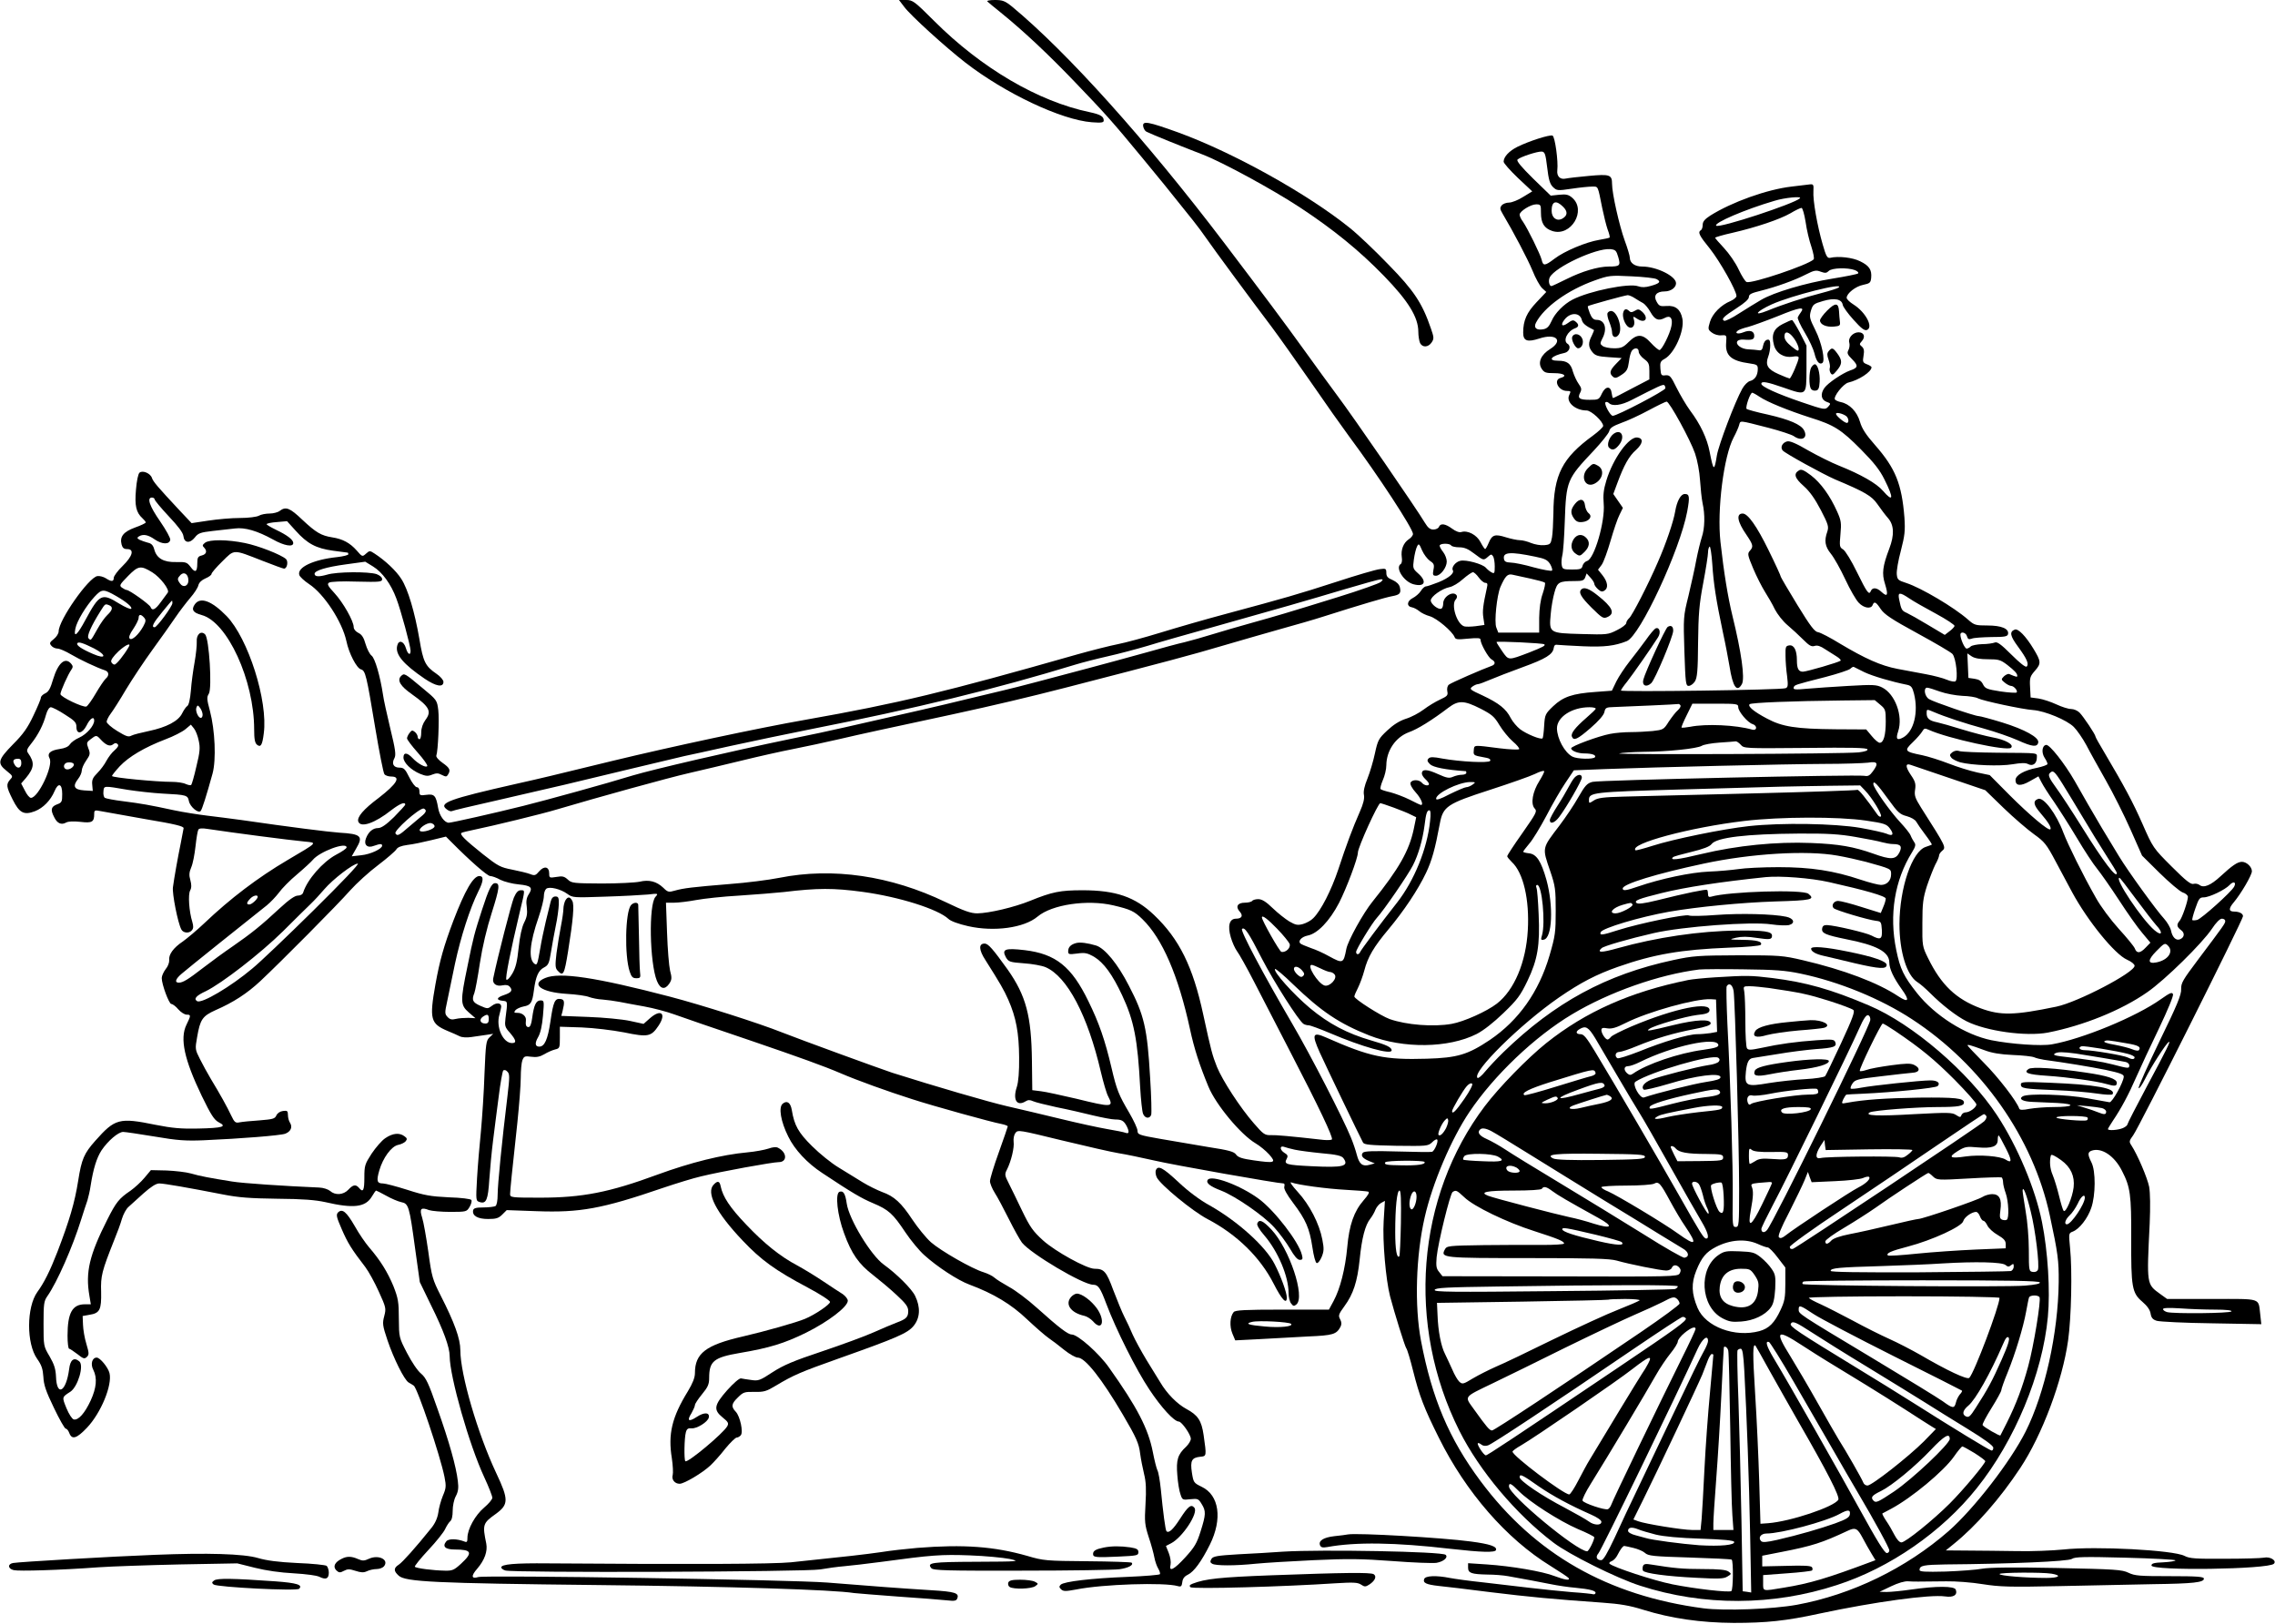 <?xml version="1.0" standalone="no"?>
<!DOCTYPE svg PUBLIC "-//W3C//DTD SVG 20010904//EN"
 "http://www.w3.org/TR/2001/REC-SVG-20010904/DTD/svg10.dtd">
<svg version="1.0" xmlns="http://www.w3.org/2000/svg"
 width="1280pt" height="914pt" viewBox="0 0 1280 914"
 preserveAspectRatio="xMidYMid meet">
<g transform="translate(0,914) scale(0.1,-0.1)"
fill="#000000" stroke="none">
<path d="M5087 9102 c35 -48 230 -225 343 -313 224 -174 542 -324 713 -337 55
-4 67 -2 67 10 0 23 -19 34 -80 47 -288 60 -608 247 -874 513 -111 111 -121
118 -158 118 l-40 0 29 -38z"/>
<path d="M5556 9131 c5 -5 39 -33 75 -62 126 -102 265 -232 419 -393 166 -173
207 -218 376 -423 98 -119 146 -177 286 -353 24 -30 59 -77 78 -105 37 -54
250 -343 365 -495 39 -52 138 -192 220 -310 81 -118 178 -255 215 -305 165
-222 360 -520 360 -550 0 -8 -11 -22 -24 -30 -30 -20 -45 -59 -39 -101 3 -18
0 -35 -6 -38 -33 -21 18 -100 72 -114 64 -17 77 16 26 61 -29 26 -31 29 -24
79 4 29 12 62 18 73 9 18 12 16 28 -22 10 -23 30 -49 44 -59 23 -15 26 -22 20
-51 -5 -28 -3 -33 14 -33 26 0 61 46 61 80 0 15 -9 39 -20 53 -11 14 -20 30
-20 36 0 14 57 15 65 1 3 -5 24 -10 45 -10 29 0 50 -9 84 -35 53 -40 53 -40
78 -18 17 15 20 15 28 3 6 -8 10 -34 10 -58 0 -38 -2 -42 -18 -33 -10 5 -24
17 -32 26 -18 21 -112 47 -144 39 -27 -6 -51 -37 -42 -53 10 -16 -21 -43 -79
-67 -33 -13 -66 -24 -72 -24 -7 0 -20 -11 -29 -26 -9 -14 -30 -32 -46 -40 -33
-17 -35 -47 -3 -52 11 -2 29 -12 40 -21 11 -10 38 -23 60 -29 40 -12 126 -85
139 -117 5 -14 16 -15 76 -9 54 5 70 4 70 -6 0 -23 44 -101 62 -111 23 -12 23
-28 1 -36 -53 -19 -230 -96 -241 -106 -8 -6 -12 -22 -9 -37 5 -23 0 -28 -41
-47 -26 -12 -67 -37 -92 -56 -25 -19 -70 -43 -100 -52 -37 -12 -71 -34 -105
-66 -48 -45 -53 -54 -69 -128 -9 -43 -28 -107 -42 -142 -17 -41 -24 -73 -20
-92 4 -20 -3 -50 -23 -95 -41 -93 -76 -187 -121 -324 -39 -117 -98 -233 -141
-275 -12 -13 -38 -27 -58 -33 -30 -8 -41 -6 -76 14 -23 14 -65 47 -94 75 -38
37 -61 51 -82 51 -15 0 -31 -5 -34 -10 -3 -5 -22 -10 -41 -10 -41 0 -54 -22
-29 -50 21 -23 12 -40 -21 -40 -37 0 -48 -40 -29 -105 8 -28 24 -63 35 -78 11
-14 55 -92 97 -174 42 -81 136 -264 209 -405 154 -297 235 -468 228 -480 -3
-4 -24 -5 -47 -3 -195 22 -267 28 -298 27 -33 -1 -42 6 -94 66 -77 88 -177
242 -208 318 -26 66 -32 87 -77 294 -58 270 -135 426 -277 561 -106 101 -214
139 -403 139 -124 0 -170 -9 -293 -59 -91 -37 -232 -70 -298 -71 -37 0 -74 13
-180 64 -308 148 -633 196 -934 136 -60 -12 -186 -28 -280 -35 -207 -17 -259
-23 -308 -37 -34 -10 -40 -9 -65 16 -38 36 -80 47 -134 34 -24 -5 -119 -10
-212 -10 -159 1 -170 2 -191 22 -20 18 -30 21 -64 15 -39 -6 -41 -6 -41 19 0
39 -28 45 -56 13 -20 -24 -26 -26 -51 -16 -15 6 -61 17 -101 25 -67 13 -80 20
-165 87 -101 81 -133 112 -120 120 4 3 35 10 68 17 107 22 387 90 469 115 229
68 627 178 741 204 72 17 206 48 299 71 93 23 223 52 290 65 66 13 182 38 256
55 123 29 268 60 640 140 235 51 429 97 635 150 574 148 715 186 880 235 99
29 248 72 330 95 83 23 191 54 240 70 217 69 353 109 388 115 44 8 51 17 43
51 -4 16 -19 30 -41 40 -27 11 -35 20 -35 40 0 24 -3 26 -37 21 -21 -2 -130
-34 -243 -71 -216 -70 -289 -91 -620 -180 -113 -30 -279 -78 -370 -106 -91
-28 -199 -57 -240 -65 -41 -8 -145 -34 -230 -58 -744 -212 -1005 -275 -1525
-367 -269 -47 -763 -153 -1085 -231 -382 -93 -385 -94 -545 -130 -380 -86
-440 -108 -391 -144 10 -8 22 -12 27 -10 4 3 117 30 251 60 349 80 430 99 743
175 154 37 296 71 315 75 19 4 136 29 260 57 124 27 324 69 445 93 602 119
1048 228 1496 365 36 11 117 32 179 46 63 14 164 41 225 59 61 19 226 66 366
105 371 104 541 153 748 215 101 30 191 55 200 55 13 0 14 -2 0 -15 -8 -8
-118 -47 -244 -86 -297 -92 -335 -103 -485 -145 -69 -19 -168 -48 -220 -64
-52 -16 -122 -36 -155 -44 -33 -7 -132 -34 -220 -59 -88 -24 -232 -64 -320
-87 -88 -23 -218 -58 -290 -77 -71 -19 -155 -40 -185 -47 -30 -7 -131 -31
-225 -54 -151 -37 -261 -62 -680 -157 -60 -14 -195 -43 -300 -64 -338 -70
-767 -170 -885 -205 -149 -46 -487 -139 -615 -171 -164 -41 -404 -95 -420 -95
-24 0 -53 40 -60 84 -12 69 -21 79 -66 73 -36 -5 -39 -3 -39 19 0 15 -6 24
-15 24 -8 0 -27 25 -42 55 -23 47 -31 55 -55 55 -34 0 -46 22 -29 53 10 18 6
48 -23 167 -19 80 -38 165 -41 190 -16 105 -45 205 -64 220 -11 8 -26 38 -34
65 -10 36 -21 54 -40 63 -16 8 -27 21 -27 33 0 34 -60 139 -108 191 -37 40
-43 51 -31 59 8 6 73 9 157 6 129 -3 142 -2 142 14 0 10 -13 21 -31 28 -44 15
-225 14 -279 -3 -46 -13 -70 -12 -70 5 0 18 65 38 176 53 l109 15 44 -27 c52
-32 101 -99 131 -180 25 -65 80 -268 80 -294 0 -30 -16 -20 -26 14 -12 41 -41
49 -49 15 -13 -49 33 -104 155 -187 64 -43 105 -50 105 -17 0 10 -18 31 -39
45 -63 43 -75 67 -96 194 -27 156 -65 283 -102 340 -29 46 -91 104 -151 143
-26 17 -28 17 -48 -1 -20 -18 -21 -18 -52 18 -38 43 -79 65 -138 74 -62 10
-90 26 -168 99 -70 67 -93 76 -127 50 -10 -8 -36 -15 -57 -15 -21 0 -48 -5
-60 -12 -12 -7 -60 -13 -107 -13 -47 0 -127 -7 -179 -15 l-93 -14 -67 71
c-123 132 -149 162 -156 183 -8 26 -52 45 -70 30 -8 -7 -16 -47 -20 -96 -8
-90 1 -128 36 -160 10 -9 19 -20 19 -24 0 -4 -27 -17 -61 -29 -65 -24 -86 -51
-75 -95 5 -19 13 -26 31 -26 42 0 32 -39 -25 -95 -28 -27 -50 -57 -50 -67 0
-22 -13 -23 -45 -2 -13 8 -34 14 -47 12 -49 -7 -218 -248 -218 -311 0 -12 -12
-31 -27 -43 -24 -19 -26 -24 -14 -38 7 -9 23 -16 35 -16 11 0 46 -15 76 -33
49 -29 144 -74 192 -90 22 -8 23 -30 2 -47 -8 -8 -33 -44 -55 -82 -22 -38 -46
-71 -53 -74 -18 -7 -146 54 -146 70 0 15 43 112 62 138 9 13 9 20 -1 32 -34
41 -74 6 -102 -86 -15 -52 -26 -72 -45 -80 -13 -6 -24 -17 -24 -24 0 -8 -19
-53 -42 -101 -32 -68 -57 -104 -115 -162 -85 -87 -90 -106 -36 -149 36 -29 37
-31 20 -49 -23 -27 -22 -40 14 -112 38 -76 63 -90 126 -66 46 18 88 61 110
113 21 50 43 42 43 -16 0 -44 -2 -49 -30 -59 -33 -13 -37 -30 -15 -72 17 -35
40 -45 67 -30 12 7 42 8 80 4 66 -8 78 -1 78 44 0 22 3 23 38 16 20 -4 134
-24 252 -45 167 -28 215 -40 213 -51 -1 -8 -9 -45 -16 -84 -17 -83 -37 -195
-44 -248 -5 -35 27 -199 47 -237 10 -21 44 -24 59 -6 10 11 10 24 3 48 -18 57
-25 154 -12 177 8 15 8 32 1 58 -8 27 -7 44 5 72 9 20 19 73 24 118 5 46 12
88 16 94 4 8 22 9 53 4 146 -22 452 -62 546 -71 71 -7 76 -2 -97 -104 -168
-99 -323 -217 -468 -355 -41 -39 -96 -85 -121 -103 -54 -36 -81 -74 -77 -106
1 -12 -7 -35 -20 -50 -12 -16 -22 -38 -22 -50 0 -36 41 -146 54 -146 7 0 25
-13 39 -30 15 -17 36 -30 47 -30 25 0 25 -4 -1 -57 -38 -78 -12 -196 86 -400
53 -109 70 -135 96 -149 48 -24 23 -32 -116 -35 -96 -2 -144 2 -240 21 -205
42 -228 35 -339 -90 -63 -71 -77 -103 -96 -224 -20 -126 -49 -223 -117 -401
-42 -108 -75 -174 -113 -226 -61 -85 -62 -290 -1 -376 25 -35 32 -57 35 -101
2 -45 14 -81 59 -174 31 -65 61 -118 67 -118 6 0 15 -11 20 -25 15 -39 42 -30
99 30 79 83 144 241 127 308 -8 32 -53 87 -72 87 -26 0 -36 -37 -19 -69 23
-46 18 -101 -15 -173 -33 -71 -69 -112 -95 -106 -9 2 -27 29 -41 63 -26 64
-26 62 22 93 42 28 78 148 50 171 -30 25 -51 9 -57 -44 -17 -129 -70 -158 -74
-41 -2 42 -10 68 -36 113 -34 57 -34 59 -34 183 0 111 2 128 21 155 56 80 143
279 190 430 14 44 30 94 36 110 5 17 14 54 18 83 15 96 34 156 61 198 37 55
95 104 122 104 12 0 92 -12 177 -26 128 -22 175 -25 275 -21 209 9 434 27 460
37 31 12 42 37 27 61 -7 10 -12 30 -12 45 0 22 -4 25 -27 22 -17 -2 -32 -12
-38 -25 -8 -19 -20 -22 -95 -28 -47 -3 -97 -8 -112 -11 -23 -5 -29 0 -47 38
-23 49 -63 121 -114 205 -19 32 -47 83 -62 113 -27 53 -28 57 -16 123 17 100
30 119 103 152 101 44 178 94 253 164 111 104 434 429 505 510 36 40 107 105
158 143 50 38 96 78 102 88 7 12 26 20 62 25 29 3 90 16 135 27 l82 20 33 -33
c101 -102 200 -189 216 -189 10 0 36 -9 57 -21 22 -11 69 -23 103 -26 71 -7
82 -18 56 -57 -12 -20 -15 -38 -10 -72 4 -35 1 -55 -15 -86 -13 -26 -24 -76
-31 -142 -8 -77 -16 -111 -35 -144 -14 -24 -29 -40 -34 -35 -7 8 22 156 76
383 30 126 30 120 5 120 -15 0 -26 -12 -39 -42 -14 -34 -92 -337 -116 -454 -6
-30 18 -47 53 -39 20 4 33 1 41 -9 17 -20 8 -32 -34 -46 -42 -14 -45 -28 -7
-32 29 -3 29 -1 16 -99 -5 -42 -3 -50 25 -81 35 -41 39 -58 12 -58 -51 0 -92
90 -71 160 5 19 10 40 10 46 0 21 -28 23 -52 4 -24 -18 -25 -18 -66 0 -43 19
-49 32 -33 72 5 13 19 88 31 168 14 91 39 197 67 284 44 139 47 166 19 166
-20 0 -36 -33 -74 -150 -42 -130 -49 -154 -82 -319 -41 -196 -40 -217 7 -258
l38 -33 -40 2 c-22 0 -54 -2 -70 -6 -23 -6 -34 -3 -47 11 -16 17 -16 24 -2 88
8 39 28 134 44 212 33 153 84 311 131 406 30 59 32 87 6 87 -34 0 -81 -81
-146 -251 -54 -143 -77 -225 -101 -358 -35 -197 -28 -222 69 -263 25 -10 56
-24 68 -30 12 -6 40 -8 65 -4 24 3 61 9 83 12 l40 6 -21 -20 c-19 -18 -21 -35
-28 -203 -3 -101 -13 -247 -20 -324 -8 -77 -18 -197 -22 -266 -7 -126 -7 -127
16 -134 36 -11 46 14 53 127 4 57 13 155 21 218 8 63 22 176 32 250 9 74 21
139 25 145 6 6 15 4 24 -6 13 -13 13 -29 0 -139 -31 -253 -55 -497 -55 -552 0
-34 -5 -60 -12 -65 -7 -4 -38 -8 -68 -8 -42 0 -55 -4 -58 -16 -6 -31 26 -49
84 -49 45 0 59 4 80 25 l25 25 167 -6 c245 -9 368 13 712 131 74 25 171 55
215 65 110 27 402 80 436 80 49 0 48 54 -2 80 -11 7 -30 5 -56 -4 -21 -7 -74
-17 -118 -21 -143 -13 -319 -57 -505 -125 -271 -100 -423 -130 -662 -130 -160
0 -168 1 -168 20 0 21 10 117 41 403 10 97 19 211 19 252 0 40 4 85 9 98 9 23
14 25 50 20 29 -4 49 0 73 14 18 11 45 23 61 27 26 6 27 9 27 67 l0 61 123 -4
c70 -3 171 -15 239 -28 135 -28 152 -24 194 39 45 69 12 95 -50 40 l-35 -31
-78 17 c-43 9 -147 19 -231 22 l-154 6 7 26 c13 53 11 66 -11 69 -32 5 -41
-15 -57 -126 -15 -102 -33 -142 -63 -142 -24 0 -26 20 -6 54 13 23 22 63 27
120 7 83 7 86 -14 86 -25 0 -37 -26 -47 -100 -4 -32 -11 -50 -20 -50 -14 0
-18 12 -15 38 3 22 -20 42 -46 42 -21 0 -23 2 -13 15 7 8 27 17 46 21 40 7 49
21 58 91 10 77 25 112 56 128 25 13 30 23 40 87 6 40 19 107 27 148 9 41 16
95 17 120 1 38 -2 45 -19 45 -13 0 -22 -9 -27 -30 -4 -16 -16 -66 -27 -110
-10 -44 -25 -111 -31 -150 -16 -92 -18 -97 -31 -90 -37 24 -30 116 22 265 16
47 29 100 29 117 0 17 6 35 13 41 17 15 82 -1 120 -29 29 -21 35 -21 211 -15
99 3 208 9 241 12 59 7 60 6 43 -13 -39 -43 -33 -371 8 -473 19 -47 45 -52 70
-15 14 22 15 32 4 73 -6 26 -14 122 -17 215 l-6 167 46 0 c25 0 81 7 124 15
43 8 152 20 243 25 91 6 203 15 250 20 191 23 280 23 443 1 206 -28 424 -97
483 -152 13 -13 58 -29 111 -41 146 -33 315 -10 391 54 81 68 280 97 426 63
97 -23 117 -32 164 -78 112 -109 202 -318 267 -617 24 -112 54 -204 104 -325
42 -102 182 -270 265 -319 24 -14 58 -42 77 -63 41 -47 33 -50 -87 -33 -65 9
-88 17 -99 32 -11 17 -40 25 -157 43 -79 13 -200 34 -270 46 -120 21 -128 24
-128 46 0 12 -21 57 -46 100 -60 102 -71 129 -100 253 -37 157 -70 253 -130
375 -95 196 -184 267 -359 288 -112 13 -130 5 -105 -41 15 -25 22 -27 100 -33
47 -3 102 -13 123 -22 121 -52 237 -271 311 -590 14 -59 32 -121 41 -137 32
-62 23 -63 -180 -13 -82 19 -172 39 -199 42 l-48 6 -2 165 c-3 253 -33 366
-136 513 -84 117 -110 147 -130 147 -35 0 -33 -36 5 -94 84 -133 102 -164 128
-222 44 -100 60 -187 61 -324 1 -81 -4 -139 -13 -167 -24 -72 0 -111 49 -81
14 9 25 9 42 1 13 -6 73 -21 133 -34 61 -12 152 -33 204 -46 51 -12 107 -23
125 -23 37 0 49 -7 65 -37 16 -32 14 -46 -6 -38 -10 4 -56 13 -103 21 -47 8
-167 34 -265 58 -99 24 -234 56 -300 71 -104 24 -402 111 -645 188 -75 25
-516 186 -620 227 -133 53 -451 154 -630 201 -417 109 -621 140 -703 105 -84
-35 -22 -80 121 -89 54 -3 111 -11 127 -18 17 -6 50 -13 75 -14 25 -2 68 -8
95 -13 28 -6 91 -17 140 -26 50 -9 126 -29 170 -45 94 -33 171 -60 440 -151
260 -89 402 -140 495 -180 93 -40 262 -101 400 -145 123 -40 449 -130 503
-140 20 -4 37 -10 37 -14 0 -3 -23 -69 -50 -145 -28 -77 -50 -150 -50 -163 0
-13 12 -42 27 -66 15 -23 50 -89 79 -147 29 -58 62 -117 74 -133 49 -62 343
-237 401 -237 28 0 40 -18 73 -106 55 -146 168 -372 243 -484 67 -101 139
-180 166 -180 16 -1 67 -73 67 -97 0 -11 -12 -30 -26 -44 -48 -44 -57 -75 -50
-160 3 -42 11 -91 18 -109 10 -31 12 -32 55 -27 42 4 46 3 64 -27 25 -40 24
-59 -6 -154 -21 -67 -34 -89 -86 -146 -64 -70 -94 -85 -83 -41 3 14 -1 42 -10
65 l-16 40 29 15 c64 33 155 171 131 200 -18 22 -35 9 -80 -61 -40 -62 -64
-84 -77 -71 -6 6 -19 104 -32 238 -5 47 -13 95 -19 105 -5 10 -17 57 -26 104
-26 131 -88 251 -245 472 -56 81 -177 188 -211 188 -21 0 -69 36 -196 150 -52
47 -123 100 -157 118 -34 19 -71 42 -82 52 -11 10 -38 23 -60 30 -67 20 -242
121 -297 169 -28 25 -75 83 -105 128 -62 94 -102 131 -170 155 -26 10 -76 34
-110 55 -34 21 -94 58 -135 83 -40 24 -107 78 -149 120 -77 76 -100 117 -114
203 -7 42 -27 56 -51 36 -25 -20 -11 -101 31 -185 36 -74 107 -150 191 -205
170 -113 222 -143 286 -170 88 -37 112 -59 182 -164 30 -45 78 -103 106 -128
73 -66 189 -142 254 -166 137 -51 236 -111 324 -195 48 -45 103 -93 122 -106
19 -13 59 -43 88 -67 30 -24 64 -43 76 -43 41 0 135 -119 253 -320 77 -131 91
-163 98 -221 4 -30 14 -81 22 -114 11 -44 13 -87 8 -170 -6 -100 -4 -116 18
-185 14 -41 28 -93 32 -115 4 -22 14 -50 22 -63 7 -12 12 -26 9 -31 -3 -4 -85
-11 -183 -15 -202 -8 -357 -26 -375 -44 -10 -10 -9 -15 2 -26 13 -12 25 -12
85 -1 149 30 498 41 572 19 18 -5 22 -1 25 22 2 20 12 33 31 42 35 17 77 75
124 169 72 145 53 279 -46 326 -45 22 -46 24 -55 80 -10 67 -1 84 47 89 36 3
36 3 19 122 -12 82 -32 112 -97 147 -52 28 -110 87 -147 150 -13 21 -47 77
-77 125 -29 48 -64 112 -78 143 -13 31 -34 76 -47 101 -13 25 -40 92 -62 149
-39 106 -52 121 -106 121 -44 0 -222 98 -290 160 -57 52 -73 75 -118 168 -28
59 -62 128 -75 154 -22 43 -23 50 -10 75 24 47 43 126 38 158 -2 17 2 38 10
49 14 19 21 17 263 -42 137 -33 281 -66 319 -72 39 -6 129 -25 200 -41 106
-25 695 -129 727 -129 5 0 7 -8 4 -18 -4 -11 13 -43 50 -92 71 -94 92 -143
108 -249 7 -48 17 -86 24 -89 7 -2 19 13 28 34 13 32 14 47 4 98 -17 90 -72
196 -138 268 -32 35 -48 58 -37 54 36 -14 198 -36 310 -42 61 -3 116 -8 123
-10 9 -3 1 -18 -26 -49 -54 -62 -81 -139 -92 -265 -11 -120 -40 -234 -77 -302
l-26 -48 -262 0 c-214 0 -265 -3 -274 -14 -21 -25 -24 -80 -7 -121 l16 -38
138 7 c75 4 198 11 273 15 140 6 158 12 181 54 7 14 7 26 -2 43 -11 20 -9 28
24 73 50 68 73 138 86 263 12 121 31 194 60 230 11 14 24 37 29 51 6 14 20 31
31 37 l22 12 -7 -114 c-7 -112 12 -329 36 -423 25 -95 83 -281 91 -292 6 -7
23 -65 39 -129 35 -139 61 -208 145 -376 152 -306 380 -568 627 -720 53 -33
100 -64 103 -69 9 -15 -22 -10 -78 11 -68 27 -247 57 -382 66 l-106 7 0 -25
c0 -31 19 -37 110 -39 36 0 88 -4 115 -9 99 -18 171 -31 240 -45 39 -8 100
-17 137 -20 83 -8 118 -17 115 -30 -1 -5 -6 -8 -12 -7 -5 2 -59 8 -120 12 -60
5 -166 16 -235 24 -69 8 -188 22 -265 31 -77 8 -162 20 -188 25 -75 15 -137
13 -144 -6 -8 -22 11 -31 81 -39 34 -3 165 -19 291 -35 221 -27 347 -39 630
-59 99 -7 154 -16 230 -40 158 -49 324 -73 510 -74 183 0 293 11 485 53 310
66 619 108 704 96 47 -7 71 8 60 38 -8 21 -109 21 -249 1 -55 -8 -118 -14
-140 -14 l-40 1 65 31 c40 19 77 30 97 28 33 -2 43 -2 213 0 52 1 145 -6 205
-16 96 -15 152 -17 430 -11 176 4 415 9 530 11 227 3 285 10 285 31 0 11 -36
14 -192 14 -169 0 -197 2 -232 19 -37 18 -75 20 -403 27 -251 5 -380 3 -420
-4 -32 -6 -124 -13 -205 -16 -119 -3 -148 -1 -148 9 0 25 24 29 145 31 366 3
691 17 712 31 17 12 69 13 302 7 155 -4 281 -11 281 -15 0 -4 -30 -9 -67 -11
-53 -2 -68 -6 -68 -18 0 -31 658 -22 689 10 17 18 -22 42 -57 34 -15 -3 -114
-6 -220 -6 -164 -1 -197 1 -226 16 -63 33 -502 56 -682 36 -60 -6 -178 -11
-262 -9 -83 1 -208 3 -275 3 l-124 1 43 35 c126 101 263 258 376 429 123 186
237 490 269 718 18 130 24 392 11 520 -8 82 -8 83 15 92 37 14 84 74 104 133
25 71 26 209 1 257 -22 44 -22 58 3 66 55 18 127 -30 169 -114 47 -91 53 -134
52 -379 -1 -276 4 -308 63 -358 27 -23 43 -46 46 -66 4 -24 12 -34 35 -41 17
-5 156 -12 309 -14 l279 -5 -6 55 c-12 95 13 87 -272 87 l-252 0 -39 28 c-77
56 -76 51 -59 397 4 94 3 171 -3 206 -10 50 -65 180 -101 235 -13 19 -11 25
11 55 31 40 618 1213 618 1233 0 15 -21 26 -50 26 -31 0 -32 17 -2 52 41 49
102 153 102 175 0 25 -30 53 -56 53 -25 0 -55 -21 -120 -81 -56 -52 -96 -68
-119 -49 -8 6 -23 9 -33 6 -15 -5 -43 17 -124 98 -103 103 -105 106 -163 238
-55 125 -102 212 -216 405 -27 45 -49 84 -49 88 0 11 -68 113 -90 135 -11 11
-32 20 -47 20 -16 0 -53 12 -83 26 -30 14 -75 29 -100 33 l-45 6 -3 58 c-3 53
0 61 28 93 35 40 34 52 -9 123 -43 71 -86 115 -105 108 -31 -12 -27 -35 18
-96 50 -68 63 -98 49 -112 -6 -6 -38 19 -86 67 -60 60 -81 74 -94 68 -10 -4
-42 -9 -71 -9 -29 -1 -58 -7 -64 -13 -7 -7 -17 -12 -23 -12 -11 0 -35 54 -35
78 0 21 32 13 37 -9 5 -16 10 -19 27 -13 11 5 61 8 111 9 75 0 90 3 93 17 6
30 -37 48 -115 48 -68 0 -75 2 -110 33 -78 69 -264 179 -347 206 -47 15 -51
19 -54 49 -2 19 8 78 23 133 22 86 25 111 20 187 -15 188 -50 276 -165 407
-52 59 -74 93 -85 131 -17 58 -59 101 -107 111 -15 3 -31 10 -34 15 -10 16 47
88 75 95 60 14 130 60 131 86 0 4 -12 12 -26 17 -23 9 -25 14 -19 48 5 29 2
42 -10 52 -14 12 -14 14 1 31 21 24 11 49 -19 49 -32 0 -61 -33 -52 -59 3 -11
1 -30 -5 -41 -9 -17 -6 -25 20 -51 37 -37 35 -49 -11 -64 -44 -16 -124 -70
-144 -98 -24 -34 -19 -66 11 -78 25 -9 26 -10 10 -28 -17 -18 -21 -18 -147 25
-138 47 -229 88 -229 104 0 17 32 11 124 -21 133 -46 129 -49 130 106 l0 130
-37 73 c-21 39 -41 72 -45 71 -4 0 -27 -10 -51 -22 -52 -26 -66 -60 -50 -119
12 -46 55 -73 106 -65 21 4 33 2 33 -6 0 -18 -43 -117 -51 -117 -3 0 -32 11
-63 25 -61 27 -75 51 -57 99 6 15 11 43 11 62 0 28 -4 35 -17 32 -11 -2 -20
-16 -23 -33 -4 -23 -10 -29 -25 -26 -11 2 -37 4 -57 5 -40 1 -75 27 -63 46 4
6 19 10 33 9 50 -4 62 0 62 21 0 27 -24 35 -61 20 -32 -13 -53 -5 -29 11 8 5
33 14 55 19 22 6 98 33 168 61 125 51 154 55 129 21 -7 -9 -15 -22 -17 -28 -3
-5 14 -44 39 -85 25 -41 49 -94 55 -118 10 -44 27 -65 44 -54 18 11 -3 114
-39 185 -33 66 -35 75 -25 110 11 35 16 39 68 54 65 19 106 11 111 -22 2 -11
29 -49 61 -84 43 -48 61 -62 75 -57 38 15 -7 100 -75 143 -21 13 -39 30 -39
38 0 25 51 65 93 73 38 8 42 12 45 40 4 45 -11 68 -63 93 -42 21 -122 30 -168
19 -16 -3 -23 9 -42 76 -30 103 -56 249 -52 300 2 37 0 40 -23 37 -14 -2 -59
-7 -100 -12 -138 -16 -336 -87 -457 -163 -31 -20 -43 -34 -43 -52 0 -13 -4
-27 -10 -30 -19 -12 -10 -30 51 -105 56 -71 149 -235 149 -266 0 -7 -15 -20
-33 -28 -54 -22 -102 -71 -116 -117 -12 -40 -12 -44 11 -61 13 -10 36 -17 53
-15 30 2 30 1 27 -41 -6 -73 28 -103 131 -117 42 -6 47 -9 47 -31 0 -36 -16
-61 -43 -68 -13 -3 -32 -22 -44 -43 -41 -73 -133 -316 -143 -375 -15 -93 -19
-91 -41 20 -14 74 -52 155 -110 232 -22 30 -56 88 -76 128 -32 65 -38 72 -62
70 -24 -3 -26 0 -29 38 -3 34 1 42 23 54 56 30 113 158 101 225 -10 54 -39 77
-89 73 -36 -3 -43 0 -56 24 -20 34 -2 58 45 58 34 0 64 21 64 46 0 40 -110 94
-190 94 -42 0 -70 20 -70 50 0 10 -13 54 -29 97 -30 83 -71 264 -71 318 0 52
-13 56 -131 45 -57 -5 -116 -12 -130 -15 -31 -7 -51 13 -47 47 6 50 -13 189
-27 195 -17 6 -132 -31 -197 -63 -48 -24 -78 -57 -78 -84 0 -8 36 -49 80 -91
l81 -76 -51 -31 c-28 -18 -64 -32 -79 -32 -16 0 -35 -7 -42 -16 -11 -14 -10
-21 6 -48 60 -101 139 -251 167 -318 17 -43 42 -88 55 -100 l23 -21 -54 -57
c-56 -59 -76 -103 -76 -172 0 -47 23 -55 91 -33 94 31 137 -11 61 -59 -52 -32
-71 -76 -48 -111 14 -22 24 -25 71 -25 55 0 76 -16 35 -27 -42 -11 -12 -73 36
-73 22 0 23 -2 14 -21 -22 -40 32 -89 97 -89 26 0 93 -62 93 -87 0 -7 -26 -31
-57 -54 -173 -126 -222 -220 -223 -439 -1 -52 -4 -113 -8 -135 -7 -37 -10 -40
-44 -43 -20 -2 -53 4 -73 12 -21 9 -49 16 -63 16 -14 0 -49 7 -78 16 -63 20
-79 15 -98 -31 -8 -19 -17 -35 -20 -35 -3 0 -15 18 -26 39 -21 41 -72 68 -108
57 -11 -4 -32 4 -52 19 -38 28 -65 32 -74 10 -3 -8 -17 -15 -31 -15 -19 0 -31
10 -48 38 -43 73 -401 594 -498 723 -35 47 -113 154 -174 239 -127 176 -225
307 -457 613 -442 582 -883 1072 -1194 1330 -40 32 -53 37 -97 37 -30 0 -47
-4 -41 -9z m3149 -933 c8 -68 15 -93 32 -110 22 -21 25 -22 106 -10 46 7 97
12 115 12 35 0 31 8 57 -122 9 -43 22 -96 30 -119 9 -23 14 -44 11 -46 -2 -2
-28 -8 -59 -13 -73 -12 -195 -63 -251 -106 -54 -41 -64 -42 -72 -6 -8 32 -79
176 -105 214 -11 14 -19 32 -19 40 0 19 62 58 93 58 26 0 27 -3 27 -48 0 -57
18 -87 64 -102 105 -34 194 116 112 187 -21 18 -34 21 -74 17 l-47 -5 -99 96
c-68 67 -95 100 -88 107 15 15 113 47 137 45 17 -2 21 -14 30 -89z m1422 -174
c-30 -30 -455 -170 -471 -154 -15 15 161 91 328 140 58 18 156 27 143 14z
m-1332 -48 c27 -27 25 -50 -6 -67 -31 -16 -59 6 -59 45 0 54 25 62 65 22z
m1364 -85 c6 -44 21 -107 33 -141 11 -35 17 -65 12 -70 -33 -32 -348 -138
-377 -127 -8 3 -28 35 -45 71 -17 37 -54 90 -82 120 -27 29 -50 55 -50 58 0 3
44 16 98 28 134 31 265 75 326 110 28 17 56 30 62 30 6 0 16 -36 23 -79z
m-1054 -198 c14 -48 9 -53 -54 -53 -59 0 -150 -27 -236 -70 -44 -22 -83 -40
-86 -40 -13 0 -19 32 -9 50 31 58 259 164 339 158 30 -3 35 -7 46 -45z m1331
-73 c15 -6 23 -14 18 -19 -5 -4 -70 -17 -144 -29 -149 -24 -330 -77 -402 -120
-26 -15 -81 -49 -122 -75 -41 -27 -80 -46 -86 -42 -16 10 -3 23 71 71 45 29
69 50 69 63 0 15 14 22 68 35 87 22 188 58 254 92 45 23 57 25 82 15 25 -9 33
-8 45 4 18 18 106 20 147 5z m-1115 -51 c26 -14 17 -24 -33 -38 -31 -9 -51 -9
-71 -2 -50 19 -274 -26 -369 -75 -49 -25 -100 -77 -118 -120 -14 -31 -25 -43
-47 -47 -38 -7 -56 8 -41 37 46 88 179 184 331 238 79 28 87 29 206 23 68 -3
132 -10 142 -16z m1024 -47 c-6 -5 -50 -19 -100 -32 -94 -24 -214 -63 -302
-99 -83 -33 -62 -4 25 36 111 50 413 126 377 95z m-1147 -60 c15 -10 36 -22
47 -28 10 -6 29 -28 41 -50 25 -44 45 -52 81 -33 31 17 46 -2 37 -46 -8 -44
-54 -135 -67 -135 -6 0 -28 18 -48 40 -47 52 -78 53 -126 5 -30 -30 -42 -35
-82 -35 -26 0 -55 6 -64 13 -15 11 -15 15 -2 41 30 56 15 106 -32 106 -17 0
-27 10 -38 37 -8 20 -13 38 -11 40 5 5 204 60 224 62 7 0 25 -7 40 -17z m-298
-123 c5 -19 21 -33 68 -56 2 0 -4 -15 -12 -32 -21 -40 -20 -64 3 -92 16 -20
31 -25 92 -29 l73 -5 -32 -33 c-35 -36 -39 -53 -17 -72 12 -10 21 -8 49 11 29
19 35 31 41 73 3 28 11 56 17 63 16 19 38 16 38 -6 0 -11 14 -29 30 -41 26
-19 30 -28 30 -68 l0 -47 -100 -52 c-54 -29 -101 -53 -104 -53 -3 0 -6 12 -8
27 -5 42 -34 42 -55 -1 -16 -35 -19 -36 -69 -36 -59 0 -70 9 -53 41 9 18 7 26
-9 49 -11 15 -25 46 -32 68 -12 47 -33 62 -84 62 -62 0 -38 28 37 44 27 6 38
38 17 51 -28 17 -2 72 43 88 21 8 22 21 2 37 -13 11 -21 9 -45 -9 -32 -23 -42
-10 -17 21 33 42 87 40 97 -3z m1197 -108 c13 -19 23 -43 23 -53 0 -17 -5 -16
-40 12 -27 22 -40 39 -40 57 0 35 28 27 57 -16z m-727 -276 c0 -13 -271 -155
-296 -155 -14 0 -50 67 -41 76 4 4 13 2 19 -4 20 -20 70 -13 128 17 150 77
174 88 183 84 4 -2 7 -10 7 -18z m530 -48 c45 -30 158 -76 285 -117 135 -42
174 -67 286 -180 72 -73 105 -114 132 -169 53 -106 50 -131 -9 -63 -36 42
-124 92 -246 141 -43 17 -121 56 -174 86 -68 40 -104 55 -119 51 -27 -7 -40
-33 -25 -51 13 -16 228 -134 295 -163 169 -71 206 -93 238 -139 18 -26 44 -61
60 -79 34 -39 36 -95 7 -171 -38 -100 -43 -141 -24 -200 19 -62 14 -75 -19
-45 -27 26 -52 28 -61 6 -10 -25 -21 -10 -79 108 -30 62 -65 119 -77 126 -20
12 -21 18 -15 85 6 64 4 78 -19 129 -40 89 -91 160 -147 203 -40 30 -54 36
-67 28 -32 -19 -25 -43 26 -88 35 -31 64 -73 97 -136 42 -81 45 -93 36 -121
-18 -51 -13 -83 20 -124 18 -22 54 -86 81 -144 27 -58 61 -117 76 -132 28 -30
69 -37 78 -13 9 23 19 18 46 -23 21 -30 59 -56 206 -136 99 -54 188 -106 197
-116 21 -23 33 -144 17 -154 -6 -4 -28 0 -49 9 -21 9 -74 23 -118 31 -44 8
-116 22 -160 30 -93 18 -180 57 -321 141 -55 34 -111 63 -124 65 -20 2 -44 34
-117 153 -51 83 -92 154 -93 158 0 5 -31 73 -69 150 -67 137 -117 207 -146
207 -38 0 -30 -46 20 -118 39 -58 42 -68 20 -92 -14 -16 -12 -25 19 -99 19
-45 49 -104 66 -131 17 -27 43 -71 56 -99 14 -27 45 -67 70 -88 25 -21 65 -58
89 -82 34 -34 47 -42 65 -36 15 5 33 -1 58 -18 20 -13 50 -32 65 -41 16 -10
26 -20 23 -24 -10 -9 -188 -61 -212 -62 -25 0 -34 17 -34 65 0 55 -16 87 -43
83 -20 -3 -22 -8 -21 -58 0 -30 4 -82 9 -116 6 -52 5 -62 -9 -67 -24 -10 -926
-22 -926 -13 0 4 15 26 34 49 30 38 140 195 175 251 17 27 8 58 -13 50 -8 -3
-33 -33 -56 -66 -24 -33 -65 -87 -92 -121 -26 -33 -60 -84 -74 -112 l-25 -52
-93 -7 c-128 -9 -181 -27 -237 -80 -45 -43 -47 -48 -51 -110 -2 -36 -6 -68 -9
-71 -10 -9 -90 24 -126 51 -18 14 -42 42 -53 63 -26 52 -67 84 -158 127 -72
33 -76 36 -58 50 11 8 25 14 32 14 6 0 36 11 66 24 30 13 113 45 184 71 132
48 171 72 176 109 2 15 9 20 23 17 11 -1 75 -5 143 -8 119 -5 177 2 245 29 74
29 299 512 340 730 15 83 13 98 -14 98 -22 0 -44 -39 -54 -99 -9 -55 -52 -182
-98 -286 -54 -125 -144 -300 -161 -314 -9 -8 -16 -20 -16 -27 0 -8 -23 -26
-52 -40 -51 -26 -56 -26 -201 -22 -181 5 -182 5 -172 113 3 39 13 93 21 121
16 58 25 64 112 64 45 0 54 3 61 21 l8 22 21 -23 c12 -13 22 -29 22 -35 0 -7
9 -20 21 -31 16 -14 24 -16 37 -7 22 14 18 48 -12 86 l-25 31 21 28 c11 16 33
77 50 136 17 59 39 124 50 145 l19 39 -27 39 -27 39 23 62 c37 100 65 151 105
186 39 36 43 65 8 70 -47 7 -137 -117 -175 -242 -16 -52 -19 -83 -15 -131 9
-98 -53 -312 -94 -322 -10 -3 -22 -15 -25 -27 -4 -18 -12 -21 -59 -21 -49 0
-54 2 -58 24 -3 13 -1 38 3 55 5 17 11 103 14 191 8 231 12 239 163 399 44 47
83 96 87 109 4 19 20 29 68 47 35 12 104 44 154 71 50 27 96 49 101 49 16 0
135 -218 160 -292 13 -38 25 -102 28 -150 3 -46 9 -103 14 -128 15 -66 13
-143 -4 -193 -8 -25 -22 -82 -31 -128 -8 -46 -29 -137 -44 -202 -29 -116 -29
-122 -23 -313 6 -179 8 -194 24 -194 10 0 26 11 35 25 13 21 17 58 18 217 2
162 6 216 29 337 15 79 27 157 27 172 0 15 4 30 9 33 4 3 11 -41 15 -98 7
-110 21 -201 60 -386 14 -63 30 -149 37 -190 18 -116 42 -150 70 -99 17 33 -3
178 -54 385 -25 103 -48 241 -67 414 -20 180 18 482 74 588 14 26 28 58 31 70
8 27 -5 28 167 -16 65 -17 128 -38 140 -46 45 -32 82 -11 58 33 -17 32 -82 60
-204 88 -61 13 -115 28 -119 32 -8 8 20 91 32 91 3 0 22 -10 41 -23z m488
-109 c14 -12 16 -38 3 -38 -13 0 -61 40 -61 51 0 11 38 2 58 -13z m-9518 -468
c0 -6 36 -49 79 -95 53 -56 81 -93 83 -112 4 -39 36 -43 64 -8 19 25 32 29
101 37 43 5 99 11 125 14 56 7 125 -13 214 -62 64 -36 114 -44 114 -20 0 19
-35 45 -98 75 -29 14 -52 28 -52 31 0 4 26 10 58 12 l57 5 48 -53 c66 -74 116
-100 210 -113 43 -6 80 -11 83 -11 2 0 4 -4 4 -9 0 -5 -28 -12 -62 -16 -135
-14 -228 -58 -214 -101 3 -10 28 -33 55 -51 84 -55 186 -211 210 -321 14 -69
58 -153 82 -159 25 -7 31 -32 80 -328 23 -137 46 -256 52 -262 5 -7 22 -13 38
-13 57 0 32 -41 -70 -120 -87 -65 -124 -109 -115 -134 14 -36 94 -8 186 65 47
36 78 49 78 31 0 -4 -29 -35 -63 -70 -45 -44 -72 -62 -90 -62 -29 0 -54 -21
-68 -58 -14 -36 8 -57 45 -42 34 12 46 13 46 1 0 -18 -66 -49 -118 -54 l-53
-6 25 44 c41 69 28 82 -94 89 -59 4 -282 32 -550 71 -58 8 -145 19 -195 25
-49 6 -133 19 -185 30 -139 30 -185 38 -287 51 -50 6 -96 15 -103 19 -6 4 -10
20 -8 36 3 33 -2 33 138 9 52 -8 140 -18 195 -21 137 -7 141 -9 148 -43 7 -32
53 -70 66 -55 8 9 32 84 67 211 21 78 14 243 -15 353 -18 66 -18 77 -6 96 19
30 2 311 -21 334 -23 23 -50 0 -47 -41 1 -19 -4 -70 -12 -115 -8 -44 -18 -116
-21 -160 -4 -49 -12 -82 -20 -87 -7 -4 -20 -23 -29 -41 -21 -44 -88 -79 -188
-100 -43 -9 -87 -20 -98 -26 -16 -9 -30 -4 -79 26 -33 20 -60 44 -60 52 0 8
10 29 23 46 13 17 52 78 86 136 35 58 102 159 150 225 48 66 106 148 129 182
23 34 60 82 82 108 22 25 43 57 46 71 4 16 19 30 40 39 19 8 34 19 34 25 0 6
27 38 60 70 71 70 58 70 227 4 61 -24 116 -44 121 -44 18 0 25 41 11 54 -28
25 -156 75 -231 90 -98 20 -198 21 -224 2 -15 -12 -17 -17 -6 -27 19 -20 14
-38 -13 -45 -21 -5 -25 -12 -25 -44 0 -50 -12 -56 -38 -20 -20 26 -26 28 -81
27 -70 -2 -110 21 -123 71 -6 23 -16 34 -36 38 -15 4 -35 11 -46 16 -15 8 -16
12 -5 19 24 15 52 10 90 -17 41 -28 82 -29 87 -2 2 9 -24 56 -57 104 -60 86
-76 134 -46 134 8 0 15 -5 15 -10z m7769 -323 c54 -11 68 -18 83 -42 9 -16 14
-33 10 -36 -4 -4 -50 4 -102 18 -52 15 -111 27 -130 27 -26 1 -36 6 -38 20 -8
39 34 43 177 13z m-7782 -88 c45 -28 99 -98 87 -114 -5 -6 -22 -30 -39 -53
-31 -43 -49 -52 -58 -28 -6 15 -119 96 -135 96 -4 0 -16 6 -26 13 -16 12 -13
17 35 66 57 58 71 60 136 20z m203 -46 c0 -31 -29 -42 -46 -18 -18 24 -17 30
2 50 21 20 44 3 44 -32z m7260 17 c12 -16 28 -30 37 -30 12 0 14 -7 9 -27 -22
-100 -26 -133 -20 -169 l6 -41 -50 -7 c-27 -3 -57 -4 -66 0 -41 16 -73 123
-45 151 6 6 8 16 5 22 -18 29 -76 -5 -76 -45 0 -13 -4 -26 -10 -29 -15 -9 -60
25 -60 46 0 22 62 66 106 75 17 3 51 23 75 45 24 21 49 38 56 39 6 0 21 -13
33 -30z m290 -6 c41 -9 78 -19 82 -23 4 -3 -2 -31 -12 -61 -13 -36 -19 -83
-20 -137 l0 -83 -115 0 -115 0 -11 28 c-13 31 3 182 23 229 27 61 40 75 67 69
14 -3 60 -13 101 -22z m-7955 -99 c57 -33 91 -62 83 -71 -4 -4 -34 9 -67 29
-98 61 -111 55 -190 -91 -46 -86 -68 -105 -57 -50 8 42 60 128 108 180 41 44
50 45 123 3z m10088 -13 c23 -16 91 -54 150 -86 59 -32 106 -63 104 -69 -2 -6
-15 -20 -29 -30 l-26 -20 -94 56 c-51 31 -105 61 -120 68 -28 12 -31 18 -43
77 -8 40 3 41 58 4z m-9773 -26 c0 -18 -87 -136 -100 -136 -20 0 -9 23 43 86
28 35 53 64 55 64 1 0 2 -6 2 -14z m-356 -12 c23 -9 20 -27 -10 -55 -14 -13
-39 -48 -56 -79 -39 -69 -36 -66 -50 -52 -11 11 14 68 68 154 26 41 25 41 48
32z m197 -70 c11 -13 10 -21 -5 -49 -26 -47 -64 -81 -76 -69 -7 7 -1 25 20 55
16 24 30 52 30 62 0 21 13 22 31 1z m-282 -173 c73 -38 69 -64 -6 -31 -65 28
-95 49 -88 60 6 10 32 2 94 -29z m8160 23 c8 -7 -7 -15 -85 -46 -119 -45 -115
-46 -152 7 -17 25 -32 48 -32 52 0 6 262 -6 269 -13z m-7966 -17 c-25 -43 -68
-97 -79 -97 -6 0 -15 7 -18 15 -4 10 11 31 41 60 43 39 74 51 56 22z m10463
-67 c59 0 70 -3 108 -32 43 -34 56 -48 56 -62 0 -7 -6 -6 -46 11 -6 2 -19 -4
-29 -13 -17 -17 -16 -19 5 -36 12 -10 28 -18 35 -18 16 0 40 -28 31 -37 -3 -3
-44 -1 -91 6 -76 12 -86 16 -98 40 -9 19 -22 27 -47 31 l-35 5 -3 69 -3 69 25
-17 c17 -11 47 -16 92 -16z m-696 -73 c47 -22 151 -53 241 -71 22 -5 29 -14
38 -50 26 -104 -1 -213 -61 -246 -35 -19 -43 -10 -28 35 28 86 -17 209 -90
246 -32 16 -50 17 -190 9 -85 -5 -190 -12 -234 -16 -65 -6 -78 -5 -74 7 5 15
2 14 178 59 69 18 132 39 140 46 8 8 17 13 20 11 3 -2 30 -15 60 -30z m425
-109 c34 -12 89 -22 126 -24 37 -1 76 -7 88 -14 27 -14 250 -62 311 -66 66 -5
189 -56 228 -95 18 -18 50 -64 71 -103 20 -39 70 -128 110 -199 40 -70 102
-194 138 -275 l65 -147 99 -98 c55 -54 113 -103 129 -109 17 -5 30 -17 30 -25
0 -24 -32 -117 -46 -134 -19 -22 -17 -35 7 -53 23 -16 20 -42 -6 -52 -22 -9
-43 12 -50 49 -4 18 -22 48 -39 67 -42 45 -202 266 -253 350 -70 114 -129 213
-173 290 -23 41 -58 102 -77 135 -57 99 -142 207 -161 203 -23 -4 -27 -44 -8
-73 9 -13 16 -29 16 -34 0 -6 -27 -15 -59 -22 -73 -14 -121 -42 -121 -69 0
-33 29 -36 81 -6 l48 27 17 -33 c9 -18 40 -67 69 -108 28 -41 87 -133 130
-205 42 -71 94 -150 115 -175 20 -25 75 -103 122 -175 46 -71 105 -155 131
-185 l46 -55 -26 -27 c-32 -34 -51 -35 -62 -5 -5 12 -46 62 -90 110 -46 51
-102 126 -129 175 -73 128 -157 299 -183 367 -39 105 -111 201 -142 189 -30
-11 -26 -34 13 -79 45 -52 64 -84 56 -92 -10 -10 -116 79 -230 193 l-111 112
-71 15 c-40 9 -112 31 -160 50 -49 19 -116 40 -149 47 -100 20 -103 25 -53 73
24 23 48 51 54 62 10 17 14 18 38 7 107 -48 440 -121 461 -100 18 17 -31 45
-102 58 -37 7 -115 27 -173 45 -58 18 -121 36 -140 40 -45 9 -60 22 -60 51 0
24 0 24 38 8 65 -28 174 -64 287 -95 61 -17 145 -46 188 -65 81 -37 110 -40
115 -12 5 28 -76 73 -202 112 -65 20 -125 36 -133 36 -22 0 -255 80 -280 96
-25 16 -32 64 -10 64 7 0 40 -10 72 -22z m-336 -74 c29 -24 31 -30 31 -94 0
-77 -12 -120 -34 -120 -8 0 -28 17 -45 38 l-31 37 -173 1 c-222 2 -299 14
-385 60 -74 39 -110 69 -98 81 9 9 245 18 523 21 l181 2 31 -26z m-2249 -22
c64 -33 78 -45 106 -92 18 -30 52 -72 75 -92 24 -20 40 -40 36 -44 -4 -4 -53
-2 -110 5 -149 19 -142 20 -145 -11 -3 -22 1 -28 22 -33 14 -3 37 -7 51 -10
16 -3 23 -10 19 -17 -8 -13 -167 -5 -268 13 -51 10 -69 10 -78 1 -10 -10 -8
-17 8 -33 18 -17 86 -31 202 -39 1 0 2 -4 2 -10 0 -5 -11 -10 -25 -10 -13 0
-35 -5 -49 -11 -22 -10 -35 -8 -86 15 -61 28 -90 29 -90 3 0 -8 9 -22 20 -32
11 -10 20 -22 20 -27 0 -13 -27 -9 -40 7 -16 19 -56 19 -64 0 -3 -9 8 -31 29
-54 30 -33 46 -71 30 -71 -3 0 -32 13 -64 30 -32 16 -81 34 -107 41 -27 6 -52
14 -56 18 -4 3 2 26 12 50 11 24 20 62 20 85 1 82 52 157 126 185 49 17 131
68 223 138 57 43 88 42 181 -5z m1125 18 c3 -5 -4 -17 -15 -27 -12 -10 -34
-39 -51 -64 -28 -45 -31 -46 -91 -53 -33 -3 -89 -6 -123 -6 -34 0 -87 -4 -116
-10 -64 -12 -219 -69 -219 -81 0 -14 37 -29 74 -29 42 0 68 -9 60 -21 -8 -13
-101 -11 -127 3 -44 23 -86 101 -87 159 0 64 84 119 183 119 21 0 37 -4 35 -9
-1 -4 -25 -27 -53 -51 -63 -55 -88 -87 -81 -105 10 -26 31 -16 105 48 46 40
74 72 78 90 5 24 10 27 52 28 84 3 356 15 363 17 4 1 10 -2 13 -8z m325 -10
c0 -23 53 -87 81 -95 28 -9 25 -39 -3 -31 -89 26 -259 34 -348 16 -25 -4 -47
-7 -49 -4 -2 2 11 33 29 69 l32 65 129 0 c122 0 129 -1 129 -20z m-8640 -42
c0 -10 -4 -18 -10 -18 -15 0 -32 40 -25 58 6 15 8 15 21 -2 8 -11 14 -28 14
-38z m-775 1 c56 -35 65 -45 65 -70 0 -44 33 -39 57 8 19 40 43 55 43 28 0
-29 -42 -77 -84 -96 -23 -10 -46 -27 -53 -38 -8 -13 -28 -22 -57 -26 -54 -8
-72 -25 -57 -53 22 -41 -64 -222 -105 -222 -8 0 -23 18 -34 41 l-21 40 27 31
c47 57 50 87 12 140 -10 14 -7 23 19 55 38 48 67 105 82 161 7 25 18 42 27 42
8 0 44 -18 79 -41z m753 -147 c9 -39 7 -64 -13 -145 -12 -54 -26 -101 -29
-104 -3 -4 -17 -1 -31 5 -14 7 -49 12 -78 12 -89 0 -337 24 -337 33 0 4 20 29
44 55 51 54 139 106 256 151 46 17 96 43 113 57 l31 26 17 -21 c10 -12 22 -43
27 -69z m-552 7 c30 -33 53 -42 70 -28 11 9 18 9 26 1 7 -7 2 -17 -17 -34 -15
-12 -35 -39 -46 -59 -10 -20 -33 -51 -51 -69 -26 -26 -32 -39 -29 -67 l3 -34
-49 3 c-56 4 -66 23 -34 64 12 15 21 36 21 47 0 12 11 37 25 57 22 32 24 39
12 69 -11 30 -10 34 13 51 31 24 33 24 56 -1z m9228 -30 c18 -21 21 -21 364
-18 258 3 346 1 349 -8 3 -7 -15 -13 -49 -17 -87 -9 -1375 -14 -1348 -6 14 4
76 8 138 9 137 1 300 18 327 34 11 7 56 15 100 18 44 3 85 6 90 7 6 1 19 -8
29 -19z m-9674 -104 c0 -30 -25 -34 -39 -6 -12 21 -5 31 21 31 13 0 18 -7 18
-25z m10418 -45 c-18 -25 -28 -30 -48 -26 -43 8 -1493 -24 -1530 -34 -31 -8
-42 -21 -80 -87 -24 -43 -72 -114 -106 -159 -99 -130 -98 -122 -52 -256 29
-85 31 -104 31 -223 0 -120 -2 -140 -35 -253 -60 -204 -173 -364 -335 -474
-124 -83 -183 -101 -355 -106 -237 -7 -319 10 -566 119 -77 34 -83 20 -37 -83
34 -75 224 -471 244 -508 7 -12 40 -15 186 -18 172 -2 179 -2 202 19 12 13 26
20 29 16 9 -9 -15 -65 -29 -69 -7 -2 -95 -1 -195 2 -137 4 -186 2 -194 -7 -13
-16 -3 -31 35 -47 l32 -13 -29 -8 c-40 -11 -58 3 -72 56 -6 24 -21 68 -33 97
-43 106 -225 461 -331 642 -164 281 -292 522 -282 532 14 14 37 -20 112 -167
66 -128 207 -350 234 -367 6 -4 19 -8 29 -8 9 0 63 -20 120 -44 180 -77 347
-124 347 -97 0 17 -28 31 -116 56 -134 39 -237 93 -344 182 -92 77 -209 207
-196 220 3 3 50 -36 103 -88 158 -152 258 -219 427 -286 191 -75 446 -72 604
8 39 20 95 64 151 118 78 75 95 98 135 181 57 119 71 199 63 375 -3 72 -8 138
-12 148 -4 10 -3 17 4 17 27 0 47 -213 27 -283 -8 -25 -6 -29 10 -25 48 9 55
190 15 336 -30 106 -56 146 -99 150 -18 2 -32 6 -32 9 0 2 15 23 34 45 19 21
62 92 96 156 33 64 82 149 108 187 l47 70 175 7 c293 11 1012 28 1230 29 113
0 225 4 250 7 54 9 61 -3 28 -48z m-10125 43 c11 -10 -13 -33 -34 -33 -18 0
-26 20 -12 33 8 9 38 9 46 0z m10554 -81 l203 -69 103 -100 c57 -55 134 -121
170 -147 60 -43 71 -56 123 -154 31 -59 73 -136 92 -172 88 -163 241 -351 310
-381 23 -10 42 -25 42 -34 0 -38 -320 -205 -440 -230 -236 -49 -314 -51 -427
-9 -138 52 -221 131 -295 282 -32 65 -33 69 -32 197 0 112 4 141 26 210 15 44
36 98 47 120 12 21 21 44 21 51 0 6 7 17 15 24 26 22 28 18 -117 246 -33 53
-38 67 -33 100 5 32 1 47 -24 83 -31 46 -31 67 -2 57 9 -3 107 -36 218 -74z
m-2306 -17 c-38 -60 -50 -128 -27 -154 16 -17 11 -25 -69 -140 -47 -66 -85
-125 -85 -129 0 -5 12 -19 26 -33 65 -60 100 -212 90 -384 -10 -180 -76 -337
-174 -413 -57 -44 -186 -102 -255 -114 -102 -18 -254 -6 -348 27 -50 18 -199
113 -199 127 0 5 9 27 21 50 11 22 27 66 35 96 20 77 53 133 136 232 86 103
166 222 212 319 32 68 50 131 77 276 18 97 41 112 282 190 111 36 225 76 252
89 28 14 51 21 53 16 2 -4 -11 -29 -27 -55z m2944 -17 c25 -40 76 -125 114
-188 37 -63 96 -158 129 -210 34 -52 62 -98 62 -103 0 -35 -74 62 -196 258
-55 88 -121 189 -147 224 -36 49 -44 68 -36 78 19 22 27 16 74 -59z m-3319 -3
c-11 -8 -27 -15 -36 -15 -8 0 -50 -18 -93 -39 -53 -28 -77 -36 -77 -26 0 31
125 92 190 94 33 0 34 -1 16 -14z m2341 -87 c50 -69 62 -81 101 -91 25 -7 48
-20 54 -32 6 -11 29 -44 51 -73 22 -29 38 -54 36 -55 -2 -2 -17 -7 -34 -13
-77 -25 -147 -230 -148 -434 0 -156 41 -289 101 -327 15 -9 47 -37 72 -62 67
-67 147 -129 204 -158 111 -56 335 -87 458 -64 199 39 413 125 559 227 100 69
310 276 364 357 23 35 45 57 56 57 11 0 19 -6 19 -13 0 -14 -6 -22 -157 -223
-81 -108 -92 -126 -91 -160 2 -31 -23 -91 -121 -292 -67 -139 -121 -258 -118
-265 2 -7 19 17 37 53 33 67 117 197 132 206 14 9 -11 -41 -124 -252 -59 -111
-108 -206 -108 -211 0 -5 -11 -15 -25 -21 -27 -12 -85 -16 -85 -6 0 3 13 24
28 47 46 68 88 146 132 247 23 52 80 175 127 272 49 103 83 184 79 193 -5 13
-17 8 -68 -28 -139 -99 -442 -224 -613 -254 -60 -11 -230 1 -340 23 -147 30
-317 137 -419 265 -75 95 -95 135 -117 243 -41 198 -9 393 89 550 19 31 22 43
13 55 -6 9 -16 26 -21 39 -5 13 -32 46 -59 75 -57 61 -151 194 -151 215 0 23
22 0 87 -90z m-134 54 c39 -40 97 -135 90 -146 -4 -5 -12 -1 -20 10 -66 94
-106 143 -113 139 -5 -3 -271 -12 -592 -20 -320 -8 -646 -16 -724 -18 -113 -3
-145 -7 -167 -22 -26 -17 -27 -17 -27 3 0 43 24 45 510 59 256 7 512 14 570
16 58 1 182 4 276 5 l170 2 27 -28z m-2651 -97 c37 -14 81 -31 97 -40 l29 -14
-14 -68 c-26 -121 -83 -222 -231 -406 -53 -65 -139 -221 -148 -267 -16 -83
-19 -84 -98 -41 -28 16 -74 37 -102 46 -27 10 -54 21 -58 25 -16 14 6 38 40
45 55 10 124 82 177 184 42 82 106 252 106 283 0 29 113 278 126 278 4 0 38
-11 76 -25z m-5447 -15 c3 -5 -4 -17 -16 -27 -12 -10 -46 -39 -77 -65 -57 -50
-67 -55 -77 -38 -10 15 128 138 157 140 4 0 10 -4 13 -10z m5651 -62 c-16
-154 -89 -334 -186 -458 -97 -123 -202 -265 -207 -277 -7 -17 -23 -17 -23 0 0
15 90 163 117 192 38 41 176 242 203 296 30 59 54 141 65 224 8 67 14 85 27
85 7 0 9 -20 4 -62z m2453 4 c103 -15 116 -20 134 -44 25 -33 17 -46 -18 -30
-14 6 -80 21 -147 33 -146 25 -443 30 -628 10 -146 -16 -425 -73 -543 -111
-50 -16 -93 -27 -95 -25 -37 37 308 129 612 165 202 24 529 25 685 2z m-8054
-32 c0 -17 -70 -38 -82 -26 -12 12 38 47 61 44 12 -2 21 -10 21 -18z m7995
-60 c63 -11 131 -24 150 -30 19 -5 46 -10 60 -10 45 0 54 -13 36 -49 -21 -39
-49 -40 -146 -5 -110 39 -193 54 -350 60 -196 8 -417 -14 -617 -62 -137 -33
-180 -37 -160 -18 3 4 50 17 104 30 66 16 103 30 113 44 28 37 195 57 490 59
163 1 229 -3 320 -19z m-8490 -59 c0 -6 -26 -24 -59 -41 -76 -41 -162 -140
-185 -212 -3 -11 -15 -18 -30 -18 -17 0 -50 -23 -103 -72 -102 -95 -159 -141
-263 -213 -47 -32 -121 -86 -165 -120 -88 -68 -116 -85 -139 -85 -25 0 -19 21
17 51 27 24 363 293 478 384 21 17 51 49 68 71 16 23 62 70 103 104 40 34 80
71 88 81 39 47 190 103 190 70z m8388 -46 c46 -8 118 -24 160 -35 144 -40 142
-39 142 -70 0 -35 -23 -60 -57 -60 -14 0 -65 13 -113 29 -152 51 -281 71 -463
71 -89 0 -191 -5 -227 -11 -36 -5 -110 -12 -165 -14 -101 -4 -271 -40 -399
-84 -66 -23 -86 -26 -86 -11 0 25 188 83 456 140 266 57 579 76 752 45z
m-8576 -310 c-148 -146 -302 -293 -343 -326 -120 -101 -285 -199 -310 -183
-21 13 -5 31 49 56 90 44 306 211 434 337 64 64 134 133 155 153 21 20 56 58
78 84 47 55 162 144 188 144 11 0 -89 -105 -251 -265z m8528 161 c205 -46 320
-79 320 -93 0 -8 -6 -29 -14 -47 l-14 -34 -109 34 c-59 19 -118 34 -131 34
-25 0 -40 -26 -25 -41 12 -12 194 -66 238 -71 28 -3 30 -6 33 -50 3 -54 -7
-60 -58 -33 -30 16 -205 57 -250 59 -18 1 -26 -5 -28 -20 -4 -26 21 -36 133
-59 175 -34 245 -72 245 -132 0 -35 24 -86 70 -150 46 -64 39 -78 -19 -40
-115 77 -309 150 -536 203 -115 27 -131 28 -365 28 -225 -1 -255 -3 -366 -27
-377 -81 -666 -238 -955 -518 -36 -35 -82 -84 -102 -108 -20 -25 -40 -41 -44
-37 -33 32 243 304 459 453 122 84 209 129 331 172 202 71 355 97 625 108 95
3 175 10 179 16 11 18 -22 27 -102 28 -78 1 -79 2 -37 12 31 7 65 7 115 -1 75
-11 87 -10 87 13 0 23 -46 30 -195 28 -212 -2 -455 -38 -673 -99 -92 -26 -119
-26 -91 0 12 12 154 53 294 85 162 37 549 66 662 49 40 -6 84 -7 98 -4 38 10
28 38 -15 47 -74 16 -261 20 -394 10 -76 -6 -145 -7 -153 -3 -17 10 -282 -45
-398 -82 -93 -30 -106 -31 -99 -12 9 23 221 86 384 115 161 28 411 52 598 58
206 6 226 11 187 43 -31 26 -449 13 -547 -16 -13 -4 -18 0 -18 14 0 10 -2 21
-5 24 -6 5 -120 -18 -283 -59 -74 -18 -107 -22 -115 -14 -13 13 12 23 141 55
133 33 328 63 587 90 82 8 253 -5 355 -28z m1726 -93 c48 -65 100 -132 116
-150 40 -42 32 -64 -10 -28 -70 59 -228 295 -197 295 3 0 44 -53 91 -117z
m554 67 c-16 -30 -183 -180 -208 -187 -13 -3 -25 -3 -27 -1 -3 2 5 32 17 66
19 55 24 62 47 62 32 0 121 43 146 70 21 23 39 16 25 -10z m-11120 -57 c0 -12
-33 -43 -47 -43 -17 0 -17 10 4 32 16 18 43 25 43 11z m7735 -43 c7 -11 -66
-50 -95 -50 -43 0 -16 32 40 48 46 13 48 14 55 2z m-1999 -137 c35 -36 66 -75
70 -85 7 -22 -21 -49 -46 -45 -11 2 -110 177 -110 194 0 16 33 -9 86 -64z
m5012 -95 c33 -33 1 -81 -65 -94 -50 -10 -50 13 -2 62 47 48 50 49 67 32z
m-4768 -128 c22 -11 46 -20 53 -20 8 0 20 -6 26 -14 18 -22 -28 -71 -57 -62
-37 12 -102 116 -72 116 6 0 28 -9 50 -20z m-105 -10 c14 -16 16 -23 7 -32 -9
-9 -16 -7 -32 7 -11 10 -20 24 -20 32 0 19 24 16 45 -7z m2805 -19 c216 -45
451 -141 628 -257 392 -256 681 -667 775 -1104 46 -214 51 -255 50 -375 -3
-287 -78 -626 -186 -841 -86 -171 -291 -435 -433 -560 -240 -210 -545 -358
-854 -415 -138 -25 -407 -35 -525 -20 -539 71 -949 305 -1255 716 -177 238
-273 464 -335 790 -37 196 -29 478 21 695 43 190 149 440 252 593 137 204 366
423 577 549 208 125 490 224 715 252 19 2 132 3 250 1 176 -2 234 -6 320 -24z
m-7380 -256 c0 -18 -5 -25 -19 -25 -28 0 -37 21 -16 37 27 19 35 16 35 -12z
m9213 -136 c67 -11 84 -20 72 -38 -3 -6 -19 -4 -38 4 -19 8 -64 19 -101 26
-38 6 -63 15 -56 19 12 8 20 7 123 -11z m-798 -39 c42 -16 90 -24 160 -27 55
-2 109 -8 120 -13 11 -5 36 -11 55 -14 124 -17 259 -39 348 -57 79 -17 102
-25 101 -38 -1 -31 -65 -146 -80 -144 -8 1 -63 11 -123 22 -116 22 -338 29
-366 11 -24 -15 1 -29 55 -31 28 -1 90 -4 139 -6 110 -6 95 -23 -20 -23 -45 0
-105 -5 -135 -10 -39 -8 -55 -7 -58 1 -13 41 -120 179 -198 257 -51 52 -93 96
-93 99 0 6 16 2 95 -27z m808 -21 c20 -5 37 -14 37 -19 0 -13 -16 -13 -39 -1
-20 11 -196 41 -241 41 -29 0 -41 15 -18 22 12 4 199 -26 261 -43z m-293 2
c59 -9 240 -39 278 -47 12 -2 22 -11 22 -19 0 -19 -2 -19 -94 5 -68 17 -121
25 -295 46 -31 4 -40 8 -30 15 16 10 43 10 119 0z m-3441 -255 c-47 -68 -69
-90 -69 -69 0 12 62 118 83 141 12 13 24 19 30 13 5 -5 -13 -40 -44 -85z
m3588 -52 c13 -4 23 -12 23 -20 0 -17 -10 -18 -47 -3 -15 6 -48 18 -73 25
l-45 14 60 -5 c32 -3 69 -8 82 -11z m-82 -53 c3 -5 2 -12 -3 -15 -13 -8 -172
6 -172 15 0 12 167 11 175 0z m-3609 -60 c-16 -30 -34 -47 -42 -38 -7 7 15 60
34 81 14 15 17 16 20 3 2 -9 -4 -29 -12 -46z m-851 -121 c23 -5 90 -14 151
-20 82 -7 112 -14 122 -27 34 -46 1 -55 -177 -46 -145 7 -158 11 -142 41 9 17
7 23 -15 36 -26 18 -23 42 4 31 8 -3 34 -10 57 -15z m4312 -59 c54 -39 77 -90
70 -153 -7 -58 -44 -145 -56 -132 -5 5 -16 43 -26 84 -10 41 -26 94 -36 118
-15 34 -19 77 -10 110 3 8 23 -2 58 -27z m-3582 -10 c8 -14 -41 -21 -130 -19
-83 1 -99 4 -91 17 7 11 214 12 221 2z m-133 -343 c-2 -101 -6 -185 -9 -188
-14 -14 -23 38 -23 136 0 140 10 234 24 234 8 0 10 -52 8 -182z m88 147 c0
-34 -18 -77 -30 -70 -13 8 -13 46 0 80 12 31 30 25 30 -10z m3760 -5 c0 -36
-77 -150 -101 -150 -17 0 -9 27 15 50 14 12 34 42 46 66 18 41 40 58 40 34z
m733 -630 c63 0 96 -4 92 -10 -7 -11 -324 -14 -362 -4 -13 4 -23 11 -23 17 0
7 33 8 98 4 53 -4 141 -7 195 -7z m-5199 -80 c15 -15 -63 -23 -147 -15 -93 8
-116 16 -72 26 37 9 207 0 219 -11z m4279 -1406 c60 -10 43 -24 -30 -24 -112
0 -263 12 -263 22 0 9 236 11 293 2z"/>
<path d="M9134 7385 c-8 -21 3 -60 22 -80 22 -22 46 -2 38 32 -7 25 -7 25 19
8 44 -28 66 5 26 41 -17 15 -23 16 -41 5 -15 -9 -23 -10 -31 -2 -15 15 -27 14
-33 -4z"/>
<path d="M9044 7377 c-2 -7 2 -30 11 -50 8 -20 15 -45 15 -56 0 -29 21 -37 37
-15 25 34 -7 134 -43 134 -8 0 -17 -6 -20 -13z"/>
<path d="M8846 7244 c-7 -17 18 -64 33 -64 21 0 34 31 23 55 -13 28 -47 33
-56 9z"/>
<path d="M9078 6698 c-25 -19 -39 -63 -25 -77 18 -18 34 -13 57 16 36 46 11
93 -32 61z"/>
<path d="M8934 6505 c-46 -46 -15 -115 39 -86 47 25 56 80 16 101 -25 14 -27
13 -55 -15z"/>
<path d="M8861 6304 c-25 -32 -26 -52 -5 -82 12 -17 24 -22 46 -20 40 4 60 32
36 50 -9 7 -18 26 -20 43 -4 39 -30 43 -57 9z"/>
<path d="M8854 6106 c-20 -32 -15 -65 13 -83 20 -14 24 -13 48 11 29 29 32 57
9 80 -23 23 -51 20 -70 -8z"/>
<path d="M8897 5823 c-17 -17 -2 -43 58 -103 60 -59 66 -63 90 -52 44 20 27
56 -57 122 -47 38 -76 48 -91 33z"/>
<path d="M9383 5612 c-13 -8 -126 -253 -137 -297 -9 -34 18 -45 45 -19 22 22
121 258 123 293 1 26 -12 35 -31 23z"/>
<path d="M1096 5739 c-21 -30 -10 -47 38 -60 145 -38 296 -367 296 -644 0 -54
4 -76 16 -86 21 -17 30 -2 38 63 25 183 -88 536 -209 661 -84 86 -148 110
-179 66z"/>
<path d="M10985 4907 c-16 -13 -17 -17 -6 -31 7 -9 30 -20 50 -26 65 -17 224
-23 294 -11 49 8 73 9 88 1 26 -14 49 3 49 36 0 29 19 26 -220 28 -107 1 -204
5 -215 9 -13 5 -27 3 -40 -6z"/>
<path d="M8858 4763 c-9 -10 -23 -34 -33 -53 -10 -19 -37 -66 -61 -103 -24
-37 -44 -74 -44 -82 0 -26 28 -16 53 18 43 57 127 204 127 221 0 21 -23 20
-42 -1z"/>
<path d="M10190 3801 c0 -15 25 -30 70 -40 25 -6 104 -24 177 -42 138 -32 178
-34 178 -9 0 20 -74 46 -219 75 -126 26 -206 32 -206 16z"/>
<path d="M9649 3640 c-63 -4 -131 -11 -150 -15 -325 -66 -577 -178 -799 -355
-105 -84 -266 -249 -346 -355 -386 -511 -442 -1231 -143 -1827 113 -225 319
-470 529 -629 86 -66 357 -201 489 -243 356 -115 746 -114 1106 4 298 96 592
300 787 545 214 267 370 643 400 964 14 147 0 370 -33 534 -37 186 -138 426
-253 601 -160 243 -475 514 -721 618 -214 91 -353 130 -543 154 -124 15 -142
15 -323 4z m105 -77 c8 -56 31 -865 31 -1113 0 -204 -1 -215 -19 -215 -18 0
-19 9 -17 165 2 173 -12 632 -30 978 -5 111 -7 207 -4 212 14 22 33 8 39 -27z
m199 17 c177 -26 219 -35 337 -72 69 -22 131 -45 138 -52 9 -9 -5 -48 -69
-186 -45 -96 -85 -180 -90 -186 -5 -6 -55 -14 -112 -17 -56 -3 -148 -13 -204
-22 -128 -22 -138 -17 -130 64 6 54 16 73 39 77 7 1 69 11 138 22 69 12 166
24 216 28 102 7 120 14 110 39 -6 16 -17 17 -104 11 -116 -8 -211 -21 -311
-43 -62 -13 -75 -13 -82 -2 -5 8 -9 75 -9 150 0 75 -3 151 -6 168 -6 30 -6 31
30 31 21 0 70 -5 109 -10z m-295 -156 l3 -91 -38 -7 c-21 -3 -54 -6 -74 -6
-50 0 -191 -42 -326 -97 -62 -24 -117 -42 -123 -38 -17 11 -11 35 10 35 11 0
57 15 102 34 105 43 207 73 323 95 63 12 90 22 90 32 0 25 -80 22 -211 -10
-134 -33 -158 -37 -134 -21 31 21 203 70 268 78 51 5 67 11 70 24 11 56 -194
15 -438 -88 -58 -25 -110 -51 -116 -59 -6 -8 -15 -15 -19 -15 -12 0 -34 33
-35 52 0 13 7 16 33 11 25 -4 50 3 103 30 127 64 394 138 479 134 l30 -2 3
-91z m865 -24 c-2 -37 -545 -1141 -581 -1182 -15 -18 -32 -15 -32 6 0 7 30 68
66 137 72 135 429 865 485 992 23 53 39 76 49 74 9 -2 14 -13 13 -27z m140
-62 c146 -99 219 -159 335 -275 67 -68 122 -130 122 -138 0 -17 -38 -45 -61
-45 -9 0 -20 -7 -23 -15 -5 -14 -8 -14 -30 0 -22 15 -46 15 -236 5 -205 -12
-283 -9 -250 10 21 11 259 30 384 30 113 0 146 6 146 25 0 25 -45 30 -254 28
-188 -3 -307 -11 -404 -29 -32 -6 -32 -6 -21 20 7 14 15 26 18 26 3 1 44 3 91
5 174 8 411 32 422 43 17 17 -1 32 -41 32 -56 0 -327 -29 -389 -41 -30 -6 -56
-8 -59 -5 -3 3 1 16 10 29 14 21 29 25 159 40 78 10 159 18 178 20 42 2 47 26
10 44 -21 10 -47 9 -130 -2 -58 -8 -120 -19 -138 -26 -18 -6 -35 -9 -38 -6 -7
7 119 266 129 267 4 0 36 -19 70 -42z m-1688 -40 c20 -35 78 -133 128 -218 50
-85 105 -178 123 -206 18 -28 95 -163 172 -300 77 -137 156 -276 176 -309 35
-59 45 -95 26 -95 -14 0 -30 26 -157 250 -112 198 -351 607 -470 804 -46 76
-62 96 -80 96 -27 0 -30 15 -5 29 34 20 49 11 87 -51z m693 -38 c2 -12 -16
-18 -85 -28 -137 -18 -319 -80 -395 -134 -13 -9 -20 -9 -32 1 -22 19 -20 41 4
41 12 0 42 11 68 24 179 89 431 144 440 96z m2 -95 c-6 -7 -32 -16 -58 -19
-62 -9 -274 -63 -322 -82 -39 -16 -58 -40 -42 -56 4 -4 68 11 142 33 150 46
290 64 290 37 0 -11 -23 -18 -82 -27 -67 -10 -279 -63 -348 -87 -23 -8 -68 74
-49 88 84 56 437 159 467 135 9 -7 9 -13 2 -22z m-693 -62 c3 -7 -8 -15 -24
-19 -15 -3 -104 -30 -198 -59 -93 -29 -174 -51 -178 -48 -20 12 25 35 141 72
251 78 251 78 259 54z m51 -71 c2 -6 -9 -14 -25 -18 -15 -4 -66 -17 -112 -30
-144 -41 -151 -27 -11 24 119 44 140 47 148 24z m1202 -38 c0 -10 -14 -14 -57
-14 -72 0 -303 -38 -320 -52 -9 -7 -14 -6 -19 6 -10 27 3 48 26 41 11 -3 57 1
101 10 82 17 247 34 262 27 4 -2 7 -10 7 -18z m-554 5 c10 -17 -13 -26 -85
-34 -36 -4 -117 -20 -179 -36 -127 -33 -135 -34 -130 -18 5 15 103 45 238 74
124 27 146 29 156 14z m-617 -28 c23 -15 3 -29 -57 -42 -31 -6 -81 -17 -109
-24 -54 -13 -84 -3 -41 14 20 8 175 58 188 60 3 0 11 -3 19 -8z m-295 -10 c7
-11 -39 -31 -72 -30 -25 1 -24 2 13 20 46 21 52 22 59 10z m926 -51 c0 -14 -8
-16 -135 -29 -60 -7 -139 -19 -173 -27 -65 -16 -89 -14 -55 4 17 10 52 18 203
47 81 16 160 18 160 5z m498 -12 c-6 -19 -145 -35 -161 -19 -20 20 12 31 91
31 55 0 73 -3 70 -12z m988 -39 c3 -6 -2 -19 -12 -29 -28 -27 -1056 -712
-1076 -718 -11 -3 -18 1 -18 11 0 8 127 100 293 210 160 107 405 272 542 366
138 94 253 171 257 171 4 0 10 -5 14 -11z m-2786 -84 c16 -8 118 -70 227 -138
109 -68 293 -181 408 -252 116 -70 255 -156 310 -190 55 -34 115 -70 133 -81
34 -19 39 -46 10 -52 -9 -2 -112 57 -229 131 -118 73 -329 203 -469 287 -140
84 -281 171 -312 192 -32 21 -78 47 -103 58 -41 18 -55 37 -38 53 10 11 32 8
63 -8z m2894 -94 c37 -72 37 -90 1 -67 -30 20 -147 29 -225 18 -89 -13 -101
-5 -47 29 42 26 51 28 114 22 81 -7 113 5 113 42 0 14 2 25 5 25 3 0 20 -31
39 -69z m-768 -9 c134 2 244 0 244 -4 0 -3 -12 -16 -27 -27 -18 -15 -33 -19
-47 -14 -23 8 -408 5 -443 -4 -30 -7 -30 20 -1 67 l23 35 3 -29 4 -28 244 4z
m-1087 4 c18 -21 64 -30 171 -30 86 -1 95 -3 95 -20 0 -17 -9 -19 -129 -20
l-128 -1 -19 37 c-10 21 -19 40 -19 43 0 10 18 5 29 -9z m537 -19 c85 2 94 0
94 -17 0 -25 -14 -28 -92 -22 -52 4 -73 1 -92 -12 -14 -9 -28 -16 -31 -16 -3
0 -5 21 -5 46 0 42 2 45 16 33 11 -9 45 -13 110 -12z m-1538 -26 c44 -24 22
-31 -84 -26 -58 2 -108 6 -111 9 -3 3 0 12 6 20 15 18 154 16 189 -3z m827 -1
c0 -13 -35 -15 -248 -18 -169 -2 -254 1 -269 9 -44 23 11 29 262 26 219 -2
255 -4 255 -17z m-724 -60 c10 -6 19 -15 19 -20 0 -15 -56 -12 -69 3 -20 25
13 36 50 17z m1794 -77 c72 3 144 11 158 18 15 7 30 9 33 6 11 -10 -16 -37
-59 -59 -45 -22 -366 -234 -410 -270 -19 -15 -30 -19 -38 -11 -7 7 10 50 59
144 37 74 76 154 86 179 l18 45 10 -29 11 -29 132 6z m551 26 c22 -20 26 -21
200 -11 98 6 182 8 186 6 4 -3 8 -15 8 -27 0 -12 7 -40 15 -62 16 -45 20 -141
6 -149 -5 -4 -17 -3 -26 0 -14 6 -15 15 -10 54 9 62 -6 90 -46 90 -16 0 -41
-7 -55 -16 -25 -17 -337 -124 -361 -124 -7 0 -77 -15 -155 -34 -79 -19 -182
-42 -230 -51 -56 -11 -93 -24 -104 -36 -20 -22 -34 -24 -34 -5 0 8 47 42 105
76 57 34 137 85 177 113 73 53 289 195 297 196 3 1 15 -8 27 -20z m-1480 -137
c26 -48 64 -113 86 -144 70 -104 61 -113 -41 -40 -80 58 -342 215 -393 237
-21 8 -38 19 -38 24 0 5 63 9 140 9 76 0 147 5 157 11 25 14 35 3 89 -97z
m162 95 c6 -7 16 -35 23 -62 6 -28 18 -62 26 -77 7 -16 9 -28 4 -28 -9 0 -91
151 -91 169 0 15 25 14 38 -2z m140 -67 c4 -87 -2 -108 -23 -90 -18 15 -57
142 -47 151 9 9 44 17 57 14 6 -1 11 -35 13 -75z m272 73 c0 -3 -25 -58 -56
-121 -62 -128 -83 -138 -63 -31 14 76 15 108 5 131 -6 14 -1 17 36 21 23 2 51
4 61 5 9 1 17 -1 17 -5z m-1236 -46 c29 -22 87 -56 259 -151 89 -49 76 -64
-27 -32 -42 14 -103 30 -134 36 -71 15 -429 108 -460 121 -51 20 -7 29 143 29
92 0 156 4 160 10 10 16 26 12 59 -13z m2692 -116 c26 -103 50 -301 40 -327
-4 -9 -15 -14 -28 -12 -22 3 -23 6 -23 123 0 68 -8 163 -18 219 -9 55 -17 106
-17 115 1 33 23 -22 46 -118z m-3188 82 c53 -52 240 -142 394 -191 133 -43
168 -57 168 -70 0 -5 -55 -8 -122 -8 -68 1 -216 0 -330 -1 -201 -3 -208 -4
-219 -25 -25 -47 -10 -48 471 -48 357 0 456 -3 496 -14 69 -20 248 -56 279
-56 14 0 28 7 31 15 8 19 28 19 43 1 9 -11 9 -19 1 -33 -11 -17 -41 -18 -673
-16 l-661 1 -19 24 c-16 19 -18 33 -14 83 8 82 76 358 90 367 19 12 23 10 65
-29z m2902 -108 c5 -14 14 -25 19 -25 6 0 16 -12 23 -27 7 -15 33 -39 58 -53
34 -20 45 -32 45 -51 l0 -24 -170 -7 c-93 -4 -241 -14 -329 -23 -87 -9 -161
-14 -164 -10 -12 12 17 25 113 50 137 36 304 113 311 143 6 22 46 51 72 52 7
0 17 -11 22 -25z m-2160 -104 c74 -18 139 -36 144 -41 21 -21 -27 -19 -130 5
-139 32 -204 54 -204 67 0 12 16 10 190 -31z m909 -51 c24 -11 49 -20 57 -20
7 0 33 -26 56 -57 l43 -56 0 -91 c0 -78 -4 -99 -27 -148 -34 -73 -65 -104
-119 -119 -138 -37 -303 24 -348 131 -34 81 -36 138 -7 210 30 74 55 104 111
133 80 41 166 47 234 17z m1395 -119 c13 -11 19 -11 31 -1 13 10 15 9 15 -8 0
-11 -8 -23 -17 -25 -10 -2 -242 -5 -515 -7 -346 -1 -498 1 -498 8 0 16 43 20
285 27 121 4 276 10 345 15 184 11 334 8 354 -9z m193 -98 c3 -7 -24 -13 -84
-18 -107 -9 -1241 -1 -1250 9 -4 4 -2 10 4 14 6 4 307 7 669 7 488 0 658 -3
661 -12z m-2037 -22 c0 -5 -7 -11 -15 -15 -9 -3 -318 -9 -687 -12 -576 -6
-670 -5 -666 7 4 12 65 15 354 19 647 10 1014 10 1014 1z m1810 -65 c0 -45
-142 -422 -170 -450 -12 -12 -126 42 -275 129 -49 28 -128 69 -175 90 -47 21
-139 67 -205 103 -66 35 -148 77 -181 92 -34 15 -64 31 -67 36 -3 5 229 9 534
9 296 0 539 -4 539 -9z m225 4 c10 -15 -33 -278 -64 -390 -32 -117 -67 -211
-119 -315 -19 -38 -36 -72 -37 -73 -4 -5 -94 47 -100 58 -3 5 20 48 50 96 30
48 55 94 55 100 0 7 16 53 36 101 43 106 88 254 104 343 7 36 13 71 16 78 4
14 50 16 59 2z m-2037 -12 c7 -7 12 -18 12 -24 0 -7 -98 -79 -217 -160 -456
-310 -826 -554 -838 -554 -14 0 -29 17 -102 119 -54 76 -63 65 109 148 66 32
247 120 401 197 155 76 332 160 392 186 61 26 132 59 160 73 56 30 66 32 83
15z m-213 -6 c-6 -5 -59 -28 -120 -52 -60 -23 -225 -99 -365 -167 -140 -69
-286 -139 -325 -155 -38 -17 -96 -46 -128 -65 -54 -33 -59 -34 -76 -19 -10 9
-28 40 -40 69 -13 28 -31 68 -41 88 -22 42 -39 129 -42 221 l-3 66 480 7 c264
4 482 9 484 11 2 2 45 4 95 4 49 0 86 -4 81 -8z m979 -77 c36 -24 238 -130
449 -236 210 -105 384 -193 386 -195 2 -2 -3 -12 -12 -21 -8 -10 -19 -30 -22
-45 -9 -36 -18 -35 -74 6 -25 18 -206 129 -401 246 -415 249 -410 246 -410
271 0 27 9 24 84 -26z m-719 -24 c7 -13 -49 -54 -382 -278 -601 -405 -734
-493 -743 -493 -12 0 -52 62 -45 68 3 3 11 -1 19 -7 9 -8 24 -10 38 -5 24 7
356 227 818 542 146 99 270 181 277 181 6 1 14 -3 18 -8z m710 -80 c49 -32
191 -121 315 -196 124 -76 268 -164 320 -197 52 -33 160 -100 240 -149 98 -60
145 -95 145 -106 0 -10 -4 -17 -10 -16 -13 2 -219 128 -435 265 -91 57 -230
144 -310 192 -352 215 -393 242 -384 257 10 17 28 9 119 -50z m-655 20 c0 -5
-34 -78 -76 -162 -129 -260 -391 -803 -398 -826 -4 -11 -12 -23 -19 -26 -18
-7 -138 34 -143 48 -3 7 18 50 47 96 102 164 308 508 365 609 23 41 61 97 83
124 23 28 41 58 41 67 0 9 17 31 38 48 37 30 62 39 62 22z m599 -92 c51 -33
114 -73 139 -88 118 -71 326 -199 441 -273 69 -45 137 -88 150 -96 l23 -14
-68 -70 c-85 -85 -292 -248 -317 -248 -10 0 -21 8 -24 18 -7 19 -97 177 -138
241 -14 23 -67 115 -117 204 -50 89 -120 208 -155 265 -90 144 -78 155 66 61z
m1122 -83 c-52 -117 -76 -162 -145 -269 -32 -50 -39 -56 -57 -47 -21 12 -15
34 16 60 40 33 123 180 194 344 15 36 24 47 32 39 8 -8 -3 -44 -40 -127z
m-1651 107 c0 -9 -11 -35 -24 -58 -14 -23 -85 -169 -159 -326 -74 -156 -168
-354 -209 -439 -41 -85 -101 -212 -133 -283 -43 -91 -64 -127 -76 -127 -26 0
-33 19 -16 38 17 18 438 887 558 1150 27 59 59 84 59 45z m479 -224 c68 -118
166 -288 219 -379 52 -91 116 -201 142 -245 98 -166 180 -316 180 -330 0 -8
-6 -15 -14 -15 -13 0 -57 72 -152 245 -90 165 -407 724 -486 854 -39 66 -48
96 -25 89 6 -3 68 -101 136 -219z m-131 54 c42 -76 115 -203 160 -283 162
-281 235 -423 225 -440 -24 -40 -268 -122 -395 -132 l-43 -3 -7 240 c-4 132
-14 354 -23 493 -14 224 -14 284 2 269 2 -3 39 -67 81 -144z m-234 115 c3 -13
7 -207 11 -433 3 -226 8 -447 12 -492 l6 -83 -57 0 -56 0 0 38 c0 20 7 131 16
247 9 116 22 329 29 475 7 146 13 266 14 268 5 10 22 -2 25 -20z m90 -110 c14
-258 27 -615 33 -926 l6 -324 -24 4 -24 3 -7 405 c-4 223 -12 526 -17 674 -6
147 -8 272 -5 277 3 5 11 9 18 9 10 0 15 -32 20 -122z m-174 87 c0 -2 -9 -98
-19 -212 -11 -115 -25 -307 -31 -428 -6 -121 -13 -248 -16 -283 l-6 -62 -48 0
c-54 0 -262 34 -303 49 l-27 10 55 111 c77 155 308 645 333 705 11 28 25 65
32 83 7 17 16 32 21 32 5 0 9 -2 9 -5z m-366 -47 c-9 -18 -25 -44 -35 -58 -15
-22 -226 -369 -295 -485 -14 -22 -42 -75 -64 -117 -22 -43 -45 -78 -51 -78
-31 0 -319 217 -319 241 0 4 21 20 48 35 79 46 542 363 627 430 93 72 114 80
89 32z m1696 -426 c0 -27 -210 -226 -314 -296 -87 -58 -101 -65 -114 -52 -19
19 -11 30 41 55 61 30 190 136 282 233 75 79 105 96 105 60z m139 -79 c33 -21
60 -41 61 -46 0 -13 -123 -161 -200 -238 -94 -94 -249 -219 -272 -219 -11 0
-26 17 -39 42 -12 24 -33 60 -47 80 -14 21 -23 39 -21 41 2 1 24 13 49 26 116
62 295 211 353 293 22 32 44 58 48 58 4 0 35 -17 68 -37z m-2451 -188 c77 -53
175 -106 295 -159 34 -15 57 -31 57 -40 0 -22 -42 -20 -71 2 -13 10 -73 44
-133 76 -133 69 -256 153 -256 173 0 21 16 13 108 -52z m-113 -26 c60 -61 229
-169 333 -214 51 -21 92 -42 92 -46 0 -17 -31 -79 -40 -79 -58 0 -440 317
-440 365 0 23 12 18 55 -26z m1863 -131 c-2 -17 -20 -28 -83 -51 -85 -30 -201
-64 -327 -93 -58 -13 -81 -15 -89 -7 -19 19 -2 43 30 43 81 0 333 67 411 110
47 26 62 25 58 -2z m-1092 -114 c45 -11 133 -19 253 -23 128 -4 186 -10 188
-18 6 -18 -77 -26 -196 -19 -96 7 -271 30 -303 41 -7 2 -32 9 -55 15 -25 6
-43 17 -43 25 0 20 21 23 56 9 16 -7 61 -20 100 -30z m1164 -19 c14 -27 37
-67 49 -87 l23 -38 -24 -9 c-246 -92 -344 -122 -493 -146 -121 -20 -115 -22
-115 28 l0 43 134 10 c74 5 138 13 141 16 4 4 4 12 0 18 -5 9 -47 11 -144 8
l-136 -3 0 30 0 30 107 21 c175 34 230 52 373 119 44 21 56 15 85 -40z m-1290
-56 c25 -6 54 -18 65 -28 18 -17 47 -20 250 -26 127 -4 233 -9 238 -12 10 -6
9 -171 -2 -177 -15 -9 -206 13 -331 38 -105 21 -333 96 -354 116 -4 4 1 11 11
14 11 4 26 19 33 34 18 35 31 52 39 52 3 0 26 -5 51 -11z"/>
<path d="M10059 3388 c-106 -10 -169 -28 -183 -50 -20 -32 5 -41 65 -23 30 8
110 20 179 26 69 5 133 12 143 15 47 14 -7 45 -76 43 -23 -1 -81 -6 -128 -11z"/>
<path d="M10058 3164 c-124 -17 -178 -31 -185 -50 -11 -29 11 -34 82 -20 39 8
115 20 170 26 102 12 165 31 165 49 0 15 -110 12 -232 -5z"/>
<path d="M9670 2078 c-115 -77 -103 -290 20 -356 38 -20 55 -23 107 -19 69 5
135 36 166 79 15 20 21 48 25 105 3 69 1 82 -20 112 -12 19 -40 48 -61 65 -35
28 -47 31 -120 34 -73 3 -86 1 -117 -20z m203 -115 c22 -34 24 -44 18 -91 -11
-75 -60 -104 -142 -82 -56 15 -80 51 -73 108 8 67 49 102 120 102 48 0 53 -2
77 -37z"/>
<path d="M9754 1916 c-11 -28 1 -51 25 -51 32 0 49 28 32 49 -17 20 -50 21
-57 2z"/>
<path d="M9244 327 c-3 -9 -3 -20 0 -26 10 -15 134 -32 298 -40 128 -7 157 -6
177 7 23 14 24 15 6 28 -14 10 -54 14 -144 14 -115 0 -164 5 -288 25 -34 6
-44 4 -49 -8z"/>
<path d="M11413 3124 c-30 -21 -3 -31 104 -38 118 -8 278 -30 333 -46 48 -14
60 -13 60 6 0 23 -52 40 -175 58 -168 25 -304 34 -322 20z"/>
<path d="M11370 3037 c0 -22 18 -25 195 -32 83 -3 187 -12 233 -19 47 -7 85
-9 88 -4 21 34 -92 54 -356 65 -144 6 -160 5 -160 -10z"/>
<path d="M6432 8429 c2 -12 10 -26 18 -30 20 -11 215 -90 315 -128 112 -43
395 -197 550 -299 188 -124 333 -242 471 -384 137 -141 194 -233 194 -315 0
-24 5 -53 10 -64 14 -26 46 -24 65 4 14 21 13 29 -4 78 -49 143 -95 213 -239
360 -75 78 -173 171 -217 206 -238 192 -653 423 -964 537 -172 62 -204 68
-199 35z"/>
<path d="M10280 7392 c-22 -22 -40 -47 -40 -55 0 -23 35 -39 78 -35 33 3 37 6
34 28 -2 14 -4 40 -5 59 -3 48 -21 49 -67 3z"/>
<path d="M10289 7164 c-10 -12 -10 -22 -1 -48 7 -19 10 -40 7 -47 -3 -8 0 -21
5 -29 9 -13 14 -10 35 15 31 37 31 57 3 95 -25 34 -31 36 -49 14z"/>
<path d="M10190 7071 c-12 -24 -13 -101 -1 -119 5 -8 17 -12 27 -10 15 2 20
13 22 49 3 48 -11 99 -27 99 -6 0 -15 -9 -21 -19z"/>
<path d="M2256 5335 c-23 -24 -3 -57 63 -103 97 -69 111 -95 75 -143 -15 -21
-24 -46 -24 -71 0 -21 -4 -38 -10 -38 -5 0 -10 6 -10 14 0 7 -7 20 -16 27 -14
11 -18 10 -30 -6 -8 -10 -14 -24 -14 -30 0 -7 27 -43 60 -80 33 -37 57 -71 54
-76 -7 -12 -53 13 -83 45 -30 32 -51 33 -51 3 0 -29 43 -71 94 -92 32 -13 44
-14 68 -4 23 9 34 9 54 -2 22 -11 27 -11 34 1 17 26 11 38 -30 67 -22 15 -38
34 -35 41 10 28 17 202 11 255 -7 57 -8 58 -89 125 -103 86 -102 85 -121 67z"/>
<path d="M3180 4071 c-5 -11 -10 -31 -10 -45 0 -14 -6 -58 -14 -98 -8 -40 -19
-109 -25 -153 -8 -68 -7 -83 6 -97 32 -35 38 -23 59 107 29 181 36 263 24 285
-13 25 -26 26 -40 1z"/>
<path d="M3550 4046 c-32 -39 -37 -284 -7 -374 10 -30 17 -37 37 -37 23 0 25
3 21 35 -2 19 -5 109 -6 200 -2 91 -4 171 -4 178 -1 16 -26 15 -41 -2z"/>
<path d="M6055 3833 c-30 -8 -45 -23 -45 -46 0 -18 4 -19 51 -13 43 6 57 3 94
-18 55 -33 104 -100 159 -218 66 -141 87 -247 101 -517 4 -69 11 -135 16 -148
10 -27 37 -31 46 -7 3 9 1 103 -6 210 -16 277 -33 351 -120 518 -62 121 -134
209 -184 225 -47 14 -89 20 -112 14z"/>
<path d="M2168 2735 c-20 -13 -54 -53 -77 -87 -38 -59 -41 -67 -41 -135 0 -73
-7 -86 -30 -58 -18 21 -33 19 -60 -10 -28 -30 -74 -33 -103 -7 -11 9 -37 18
-61 19 -190 8 -433 24 -491 34 -124 20 -179 30 -230 45 -28 8 -90 15 -138 17
l-88 2 -36 -43 c-19 -23 -55 -56 -79 -73 -65 -44 -81 -65 -130 -162 -101 -200
-124 -296 -101 -429 l8 -48 -33 0 c-71 0 -98 -48 -98 -177 0 -40 4 -73 9 -73
4 0 25 -14 46 -30 34 -27 40 -29 54 -16 13 13 12 22 -3 73 -10 32 -18 80 -19
108 l-2 49 39 7 c58 9 67 29 65 129 -3 90 4 116 73 290 17 41 37 95 44 121 8
26 24 56 37 67 12 11 50 45 84 76 43 38 71 56 89 56 28 0 164 -24 359 -62 86
-17 152 -22 305 -24 144 -1 215 -7 270 -19 159 -37 226 -29 262 31 11 19 22
34 24 34 2 0 28 -13 57 -29 28 -16 66 -32 84 -36 42 -8 46 -22 78 -257 l27
-193 63 -130 c71 -143 105 -237 105 -287 1 -117 110 -500 195 -682 25 -54 45
-105 45 -115 0 -9 -21 -34 -46 -55 -50 -42 -94 -121 -94 -170 0 -23 -3 -27
-17 -21 -42 16 -89 17 -102 1 -24 -29 -6 -46 48 -46 95 0 103 -17 36 -79 -40
-37 -50 -41 -92 -40 -64 1 -161 13 -169 22 -3 3 31 46 76 94 45 48 88 102 95
119 8 17 20 36 28 43 9 7 14 29 14 59 0 27 7 62 17 81 14 26 17 47 12 86 -9
80 -49 223 -115 408 -50 144 -64 173 -92 197 -20 16 -53 66 -79 116 -45 87
-45 88 -46 193 0 94 -4 115 -30 182 -33 80 -74 146 -136 218 -21 24 -58 78
-82 121 -47 81 -70 100 -94 77 -12 -13 -9 -26 21 -95 33 -76 54 -111 132 -212
19 -25 53 -87 76 -138 41 -90 42 -95 31 -138 -11 -41 -10 -53 18 -136 35 -104
95 -224 119 -238 9 -5 22 -13 29 -18 21 -14 149 -394 173 -514 10 -51 9 -63
-9 -105 -11 -27 -23 -69 -26 -96 -5 -31 -18 -60 -39 -86 -90 -112 -162 -192
-183 -206 -30 -19 -30 -36 -1 -62 37 -35 202 -43 1122 -53 749 -8 1323 -26
1440 -45 17 -2 129 -11 250 -20 121 -8 244 -18 272 -21 44 -5 54 -3 59 11 12
30 -13 38 -148 46 -73 4 -191 13 -263 18 -71 6 -215 17 -320 25 -203 16 -1927
43 -1964 31 -39 -12 -42 6 -6 47 42 49 59 98 51 141 -22 107 -20 115 53 167
73 53 74 80 3 230 -104 221 -202 555 -202 692 0 64 -33 155 -111 308 -45 89
-50 104 -69 245 -12 83 -27 169 -35 193 -16 50 -7 60 39 42 15 -5 69 -10 119
-10 91 0 93 1 109 28 9 15 14 33 10 39 -4 6 -57 13 -127 15 -102 5 -137 11
-233 42 -63 20 -124 36 -137 36 -34 0 -38 14 -21 73 21 72 68 136 106 144 16
3 35 12 42 20 10 12 9 18 -7 29 -28 21 -66 17 -107 -11z"/>
<path d="M6503 2554 c-3 -8 -1 -26 5 -39 19 -41 202 -192 287 -236 164 -86
295 -214 371 -363 46 -90 74 -120 74 -78 0 28 -33 119 -68 187 -50 100 -209
243 -367 332 -53 29 -119 78 -174 130 -89 83 -116 97 -128 67z"/>
<path d="M6795 2500 c-11 -17 12 -36 75 -60 82 -32 241 -142 300 -208 28 -31
68 -85 88 -119 24 -42 42 -63 55 -63 16 0 18 5 12 28 -17 73 -154 250 -242
315 -104 77 -269 138 -288 107z"/>
<path d="M4016 2474 c-45 -45 12 -157 162 -315 104 -110 184 -168 365 -264 70
-37 127 -74 127 -82 0 -14 -85 -72 -141 -95 -44 -19 -227 -71 -349 -99 -209
-48 -270 -95 -270 -206 0 -26 -13 -58 -40 -103 -90 -146 -112 -241 -90 -376 6
-41 8 -83 5 -94 -8 -26 11 -50 39 -50 26 0 130 62 174 104 18 17 56 59 83 94
28 34 57 62 64 62 7 0 17 6 23 13 15 18 -4 106 -28 132 -28 29 -25 46 13 82
29 29 37 31 92 30 53 -1 67 3 120 35 100 60 140 77 354 153 327 116 387 142
421 183 37 45 40 105 9 169 -19 40 -105 125 -176 176 -72 51 -196 255 -209
344 -8 56 -19 74 -41 66 -25 -10 -12 -131 26 -233 42 -116 83 -174 164 -236
37 -29 97 -79 132 -112 52 -48 65 -66 65 -90 0 -34 -11 -45 -65 -65 -22 -8
-80 -33 -130 -55 -49 -22 -180 -70 -290 -107 -159 -53 -216 -77 -278 -117 -71
-47 -81 -50 -120 -44 -23 3 -49 7 -58 9 -10 1 -42 -27 -78 -67 -74 -84 -78
-110 -25 -153 31 -25 35 -32 26 -49 -21 -39 -224 -209 -236 -197 -8 8 -6 131
3 163 5 19 13 24 32 22 29 -3 92 36 97 61 6 29 -26 31 -68 3 -46 -30 -57 -22
-29 22 10 18 19 38 19 45 0 7 18 34 40 61 33 40 40 56 40 91 0 95 26 116 172
141 166 28 251 54 373 114 125 62 235 146 235 180 0 10 -13 26 -28 37 -16 10
-67 43 -113 74 -46 31 -111 70 -144 88 -93 49 -185 122 -287 230 -91 95 -131
156 -143 214 -6 31 -17 34 -39 11z"/>
<path d="M7074 2255 c-4 -9 12 -36 40 -68 77 -90 136 -230 136 -323 0 -22 6
-49 14 -59 12 -16 16 -17 30 -6 51 43 -39 313 -141 422 -47 50 -69 60 -79 34z"/>
<path d="M6027 1842 c-37 -41 -3 -90 74 -107 14 -3 36 -17 48 -30 53 -62 72 4
21 74 -32 43 -83 81 -111 81 -9 0 -23 -8 -32 -18z"/>
<path d="M7585 505 c-11 -2 -46 -7 -78 -10 -61 -7 -90 -26 -80 -51 5 -12 14
-15 42 -10 159 29 381 26 691 -10 177 -20 252 -22 257 -7 7 20 -35 34 -141 48
-163 22 -638 49 -691 40z"/>
<path d="M5160 429 c-58 -5 -150 -15 -205 -24 -92 -13 -177 -23 -505 -57 -104
-10 -545 -12 -1365 -6 -191 2 -265 -5 -265 -23 0 -5 10 -13 23 -17 40 -14
1693 -8 1772 6 39 7 99 15 135 18 36 3 128 14 205 24 288 39 340 43 501 37 87
-3 188 -13 224 -20 63 -14 56 -15 -187 -16 -253 -1 -279 -5 -253 -36 11 -13
86 -15 509 -14 273 0 520 4 549 8 51 7 82 24 69 37 -3 3 -115 7 -249 8 -232 2
-247 3 -338 30 -186 53 -357 66 -620 45z"/>
<path d="M6210 431 c-44 -9 -60 -18 -60 -36 0 -19 14 -21 140 -15 107 5 115 6
115 25 0 16 -9 21 -45 27 -56 8 -104 8 -150 -1z"/>
<path d="M7220 408 c-63 -5 -178 -11 -254 -15 -117 -7 -141 -11 -150 -26 -8
-14 -8 -20 4 -27 19 -12 129 -12 245 0 50 5 196 14 325 20 196 9 270 8 445 -5
116 -9 227 -13 247 -10 40 7 67 30 52 45 -19 19 -699 31 -914 18z"/>
<path d="M870 390 c-241 -9 -767 -40 -797 -46 -31 -6 -29 -32 4 -40 28 -7 262
0 478 16 72 5 276 12 455 16 l325 6 100 -25 c64 -16 142 -27 218 -31 68 -4
130 -12 145 -20 36 -18 52 -10 52 24 0 15 -6 32 -12 38 -7 5 -82 13 -166 16
-106 5 -173 14 -220 28 -81 24 -284 30 -582 18z"/>
<path d="M1921 367 c-38 -19 -49 -43 -29 -64 15 -14 21 -15 43 -3 21 11 31 11
65 0 31 -10 46 -11 65 -2 14 7 39 12 54 12 16 0 34 7 41 15 31 37 -29 68 -84
43 -26 -12 -36 -13 -61 -2 -38 17 -64 17 -94 1z"/>
<path d="M7155 275 c-294 -11 -374 -20 -444 -47 -18 -7 -21 -12 -13 -20 12
-12 535 3 817 22 99 6 123 5 142 -7 21 -14 26 -14 49 1 31 21 41 45 23 57 -18
11 -166 9 -574 -6z"/>
<path d="M1205 246 c-14 -10 -14 -14 -3 -23 20 -15 467 -38 481 -24 22 22 -12
33 -135 42 -241 17 -325 18 -343 5z"/>
<path d="M5673 234 c-3 -9 0 -20 8 -25 22 -14 123 -11 144 5 18 13 18 14 -3
25 -11 6 -48 11 -82 11 -46 0 -62 -4 -67 -16z"/>
</g>
</svg>
